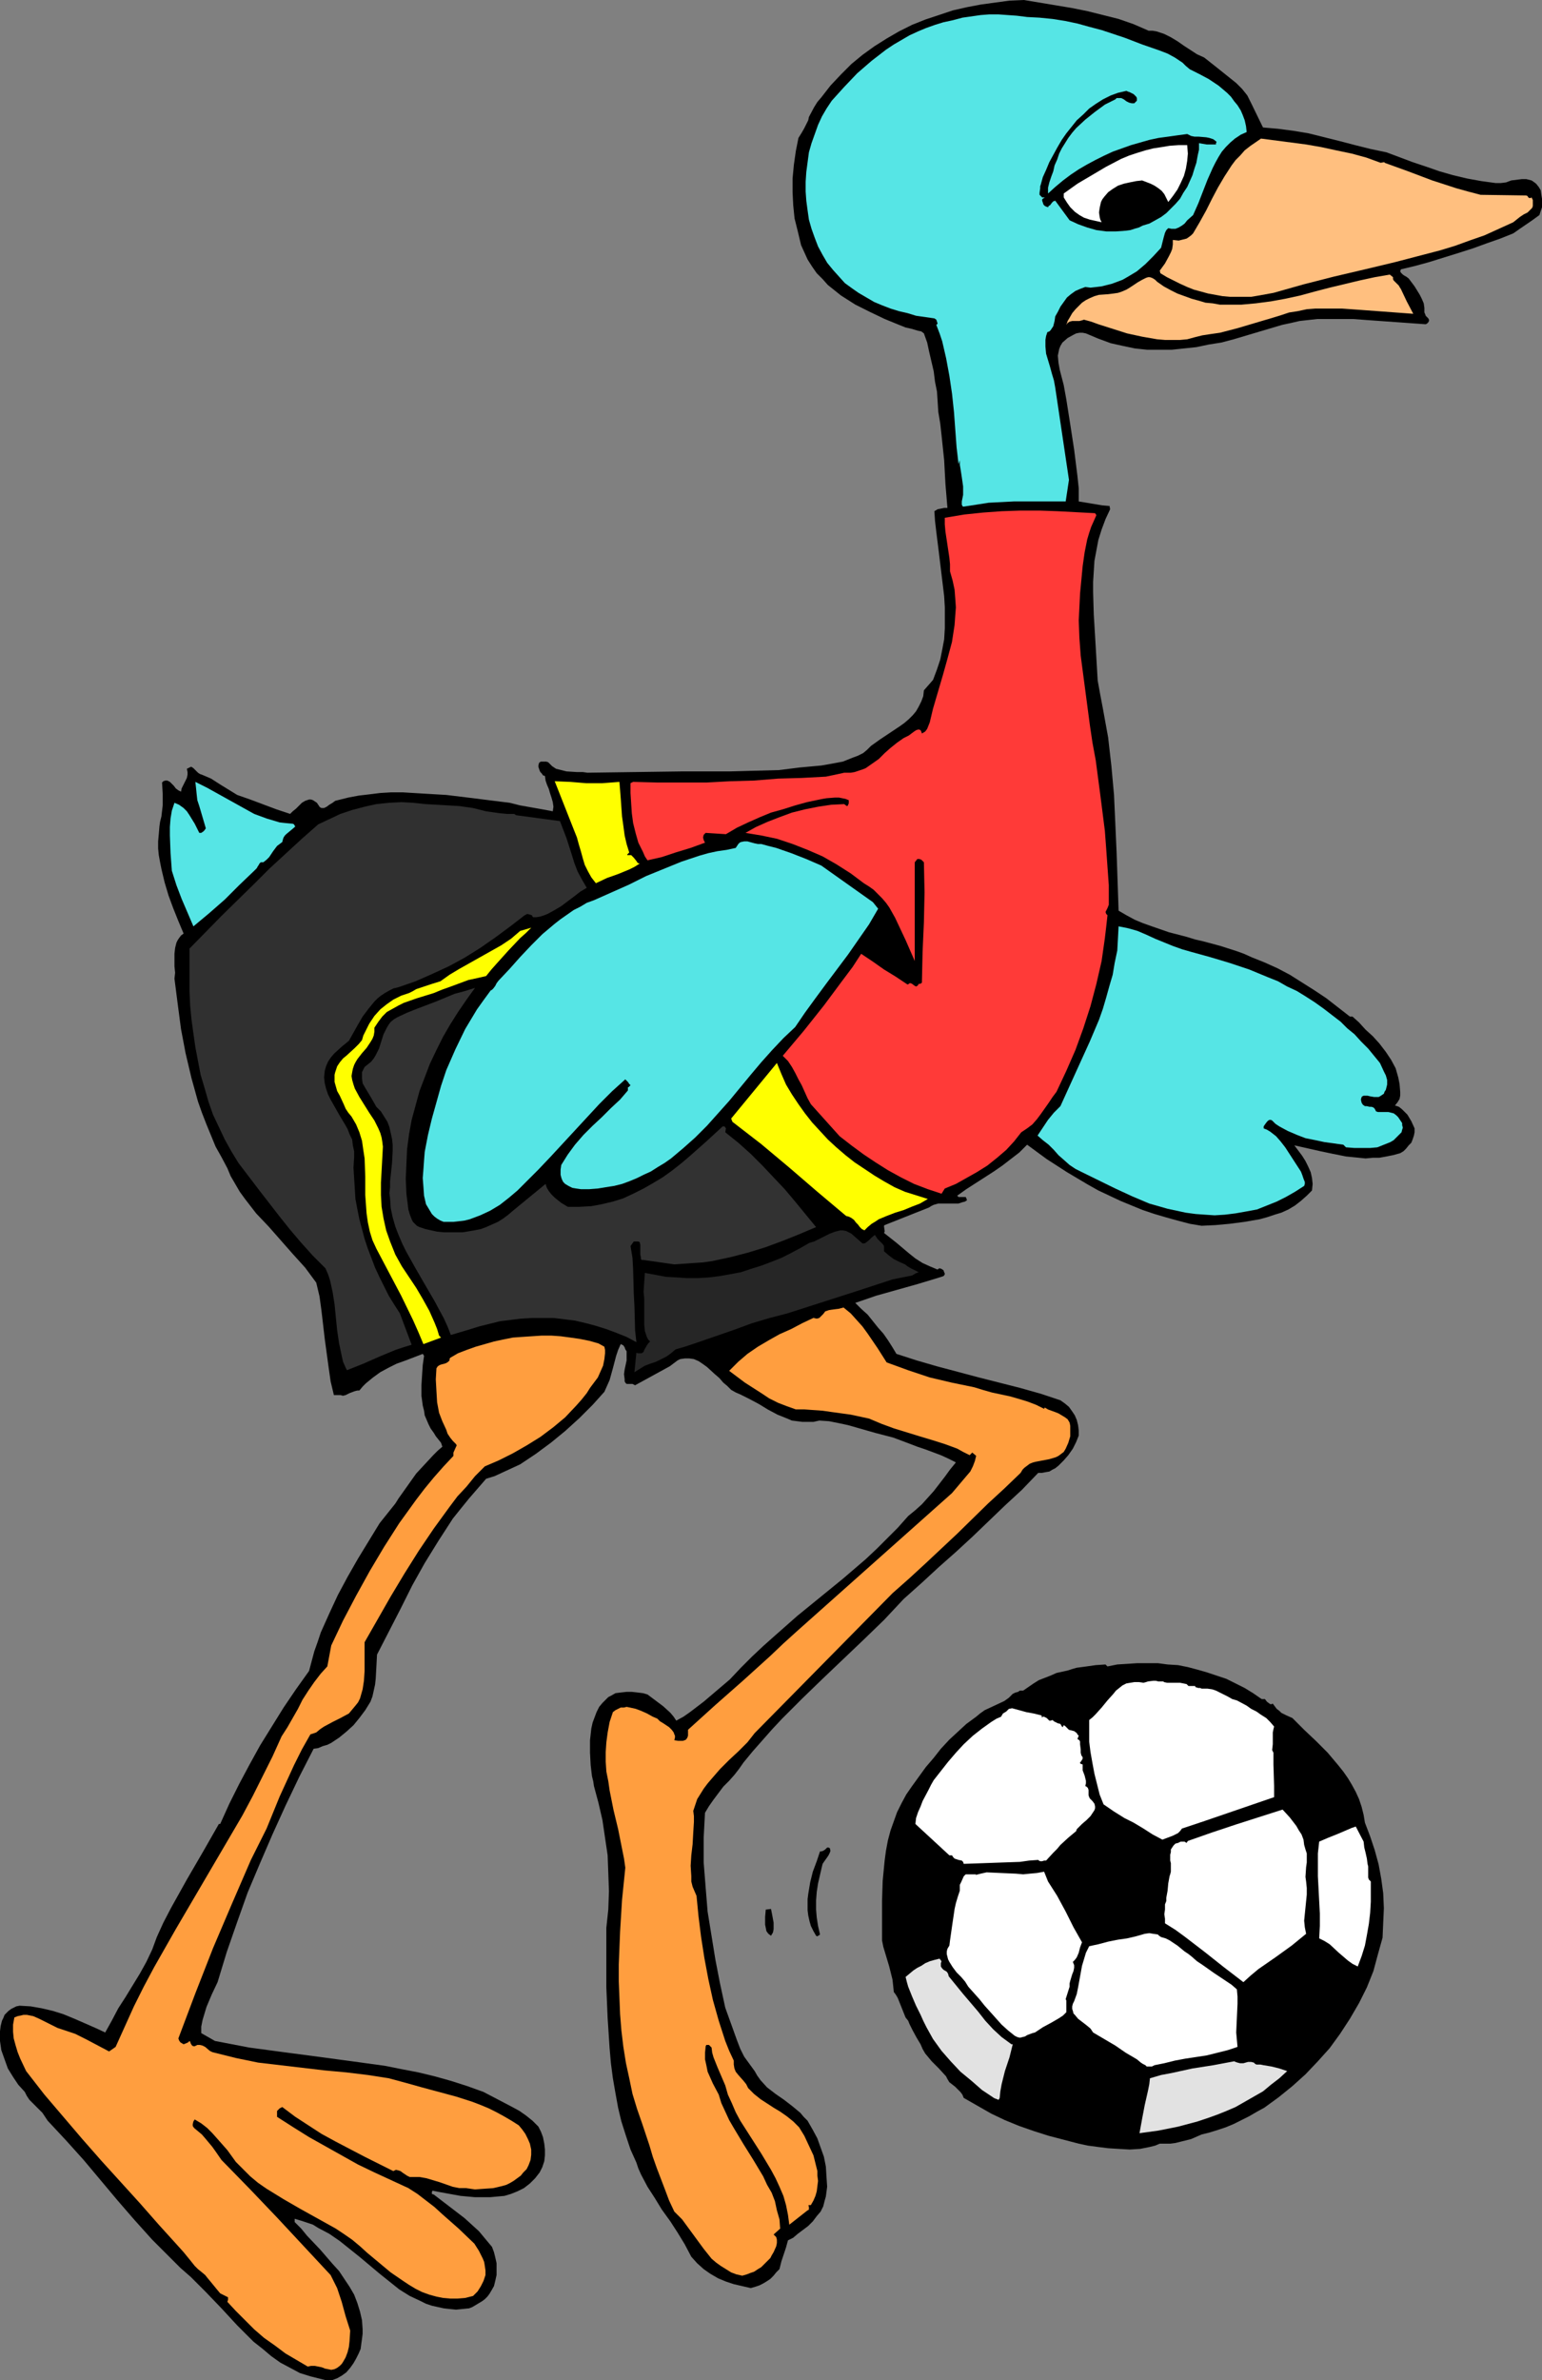 <?xml version="1.0" encoding="UTF-8" standalone="no"?>
<svg
   version="1.0"
   width="100.887mm"
   height="155.668mm"
   id="svg29"
   sodipodi:docname="Soccer - Bird.wmf"
   xmlns:inkscape="http://www.inkscape.org/namespaces/inkscape"
   xmlns:sodipodi="http://sodipodi.sourceforge.net/DTD/sodipodi-0.dtd"
   xmlns="http://www.w3.org/2000/svg"
   xmlns:svg="http://www.w3.org/2000/svg">
  <rect width="100%" height="100%" fill="#808080" stroke="none"/>
  <sodipodi:namedview
     id="namedview29"
     pagecolor="#ffffff"
     bordercolor="#000000"
     borderopacity="0.25"
     inkscape:showpageshadow="2"
     inkscape:pageopacity="0.0"
     inkscape:pagecheckerboard="0"
     inkscape:deskcolor="#d1d1d1"
     inkscape:document-units="mm" />
  <defs
     id="defs1">
    <pattern
       id="WMFhbasepattern"
       patternUnits="userSpaceOnUse"
       width="6"
       height="6"
       x="0"
       y="0" />
  </defs>
  <path
     style="fill:#000000;fill-opacity:1;fill-rule:evenodd;stroke:none"
     d="m 284.039,7.595 h 0.969 l 0.969,0.162 1.939,0.646 1.616,0.808 1.616,0.97 1.616,1.131 3.231,2.101 1.777,0.808 3.07,2.424 3.231,2.585 1.616,1.293 1.454,1.454 1.293,1.616 0.969,1.939 2.908,5.979 3.716,0.323 3.716,0.485 3.878,0.646 3.878,0.97 3.878,0.97 3.716,0.97 3.878,0.97 3.878,0.808 6.463,2.424 3.393,1.131 3.231,1.131 3.393,0.97 3.393,0.808 3.555,0.646 3.555,0.485 h 1.293 l 1.293,-0.162 1.293,-0.485 1.293,-0.162 1.293,-0.162 h 1.131 l 0.646,0.162 0.646,0.162 0.485,0.323 0.646,0.485 0.646,0.808 0.485,0.808 0.162,1.131 0.162,0.97 v 0.97 1.131 l -0.323,0.97 -0.323,0.97 -1.777,1.293 -3.07,2.101 -1.616,1.131 -3.231,1.293 -3.231,1.131 -3.555,1.293 -3.555,1.131 -7.271,2.262 -3.555,0.97 -3.393,0.808 -0.162,0.485 0.162,0.323 0.323,0.323 0.162,0.162 0.485,0.323 0.323,0.162 0.646,0.485 1.454,1.939 1.293,2.101 0.485,0.97 0.485,1.131 0.162,1.131 v 1.131 l 0.162,0.323 0.162,0.485 0.646,0.646 0.162,0.323 v 0.323 l -0.162,0.323 -0.323,0.323 -0.323,0.162 -4.524,-0.323 -9.048,-0.646 -4.362,-0.323 h -4.524 -4.362 l -4.362,0.485 -2.1,0.485 -2.262,0.485 -5.978,1.778 -5.978,1.778 -3.07,0.808 -3.07,0.485 -3.07,0.646 -3.07,0.323 -3.07,0.323 h -2.908 -3.07 l -3.07,-0.323 -3.07,-0.646 -2.908,-0.646 -3.07,-1.131 -3.07,-1.293 -0.808,-0.162 h -0.808 l -0.808,0.162 -0.646,0.323 -1.454,0.808 -1.293,1.131 -0.485,0.808 -0.323,0.808 -0.162,0.808 -0.162,0.808 0.162,1.778 0.323,1.778 0.969,3.717 0.323,1.778 0.323,1.778 0.969,6.14 0.969,6.302 0.808,6.464 0.323,3.07 v 3.232 l 1.939,0.323 1.939,0.323 1.939,0.323 1.777,0.162 v -0.162 l 0.162,0.97 -1.131,2.424 -0.969,2.585 -0.808,2.585 -0.485,2.585 -0.485,2.585 -0.162,2.585 -0.162,2.585 v 2.585 l 0.162,5.494 0.323,5.333 0.323,5.494 0.323,5.494 0.646,3.555 0.646,3.393 1.293,7.11 0.808,7.11 0.646,7.11 0.323,7.11 0.323,7.272 0.485,14.22 1.939,1.131 2.1,1.131 1.939,0.808 2.262,0.808 4.201,1.454 4.362,1.131 2.1,0.646 2.1,0.485 4.201,1.131 4.039,1.293 1.777,0.646 1.777,0.808 3.231,1.293 3.231,1.454 3.07,1.616 3.07,1.939 3.07,1.939 2.908,1.939 2.908,2.262 2.908,2.262 h 0.646 l 1.616,1.454 1.616,1.778 1.777,1.616 1.616,1.778 1.616,2.101 1.293,1.939 1.131,2.101 0.323,1.131 0.323,1.131 0.162,0.808 0.162,0.808 0.162,1.939 v 0.97 l -0.162,0.808 -0.485,0.808 -0.646,0.808 0.969,0.323 0.808,0.646 0.646,0.646 0.646,0.646 0.485,0.808 0.485,0.808 0.808,1.778 v 0.97 l -0.162,0.808 -0.323,0.97 -0.323,0.808 -0.646,0.646 -0.646,0.808 -0.646,0.646 -0.808,0.485 -1.777,0.485 -1.616,0.323 -1.777,0.323 h -1.616 l -1.777,0.162 -1.616,-0.162 -3.231,-0.323 -3.231,-0.646 -3.07,-0.646 -6.463,-1.454 1.939,2.585 0.808,1.293 0.646,1.293 0.646,1.454 0.323,1.454 0.162,1.454 -0.162,1.616 -1.293,1.293 -1.454,1.293 -1.454,1.131 -1.616,0.97 -1.777,0.808 -1.616,0.485 -1.939,0.646 -1.777,0.485 -3.716,0.646 -3.716,0.485 -3.555,0.323 -3.393,0.162 -2.908,-0.485 -3.07,-0.808 -2.908,-0.808 -2.747,-0.808 -2.908,-0.97 -2.747,-1.131 -2.747,-1.131 -2.747,-1.293 -2.747,-1.293 -2.585,-1.454 -5.17,-3.07 -5.009,-3.232 -4.847,-3.555 -1.939,1.939 -2.1,1.616 -2.1,1.616 -2.1,1.454 -4.524,2.909 -2.262,1.454 -2.262,1.616 0.323,0.323 h 0.323 0.485 0.323 0.323 0.323 l 0.162,0.323 0.162,0.485 -0.485,0.323 -0.646,0.162 -0.969,0.323 h -1.293 -2.424 -1.293 l -1.131,0.323 -0.646,0.323 -0.485,0.323 -10.987,4.363 -0.162,0.162 v 0.162 l 0.162,1.131 v 0.162 l -0.162,0.323 3.07,2.424 3.07,2.585 1.616,1.293 1.777,1.131 1.777,0.808 1.939,0.808 0.162,-0.162 0.323,-0.162 0.485,0.162 0.485,0.323 0.162,0.485 0.162,0.323 v 0.162 l -0.162,0.323 -0.162,0.162 -0.485,0.162 -0.485,0.162 -5.332,1.616 -5.17,1.454 -5.17,1.454 -5.17,1.778 1.454,1.454 1.616,1.454 1.293,1.616 1.293,1.616 1.293,1.454 1.131,1.616 1.131,1.778 0.969,1.616 5.009,1.616 5.009,1.454 10.34,2.747 10.179,2.585 5.17,1.454 4.847,1.616 1.131,0.808 0.969,0.808 0.808,1.131 0.646,0.97 0.485,1.131 0.323,1.293 0.162,1.293 v 1.293 l -0.646,1.616 -0.808,1.616 -1.131,1.616 -1.131,1.293 -1.293,1.293 -0.808,0.646 -0.646,0.323 -0.808,0.485 -0.969,0.162 -0.808,0.162 h -0.969 l -4.039,4.201 -4.201,3.878 -8.078,7.756 -4.039,3.717 -4.201,3.717 -4.201,3.878 -4.524,4.04 -4.847,5.171 -5.009,4.848 -10.179,9.695 -5.009,4.848 -5.009,5.009 -2.424,2.585 -2.424,2.747 -2.424,2.747 -2.262,2.747 -1.131,1.616 -1.131,1.454 -1.293,1.454 -1.454,1.454 -2.424,3.232 -1.131,1.616 -0.969,1.616 -0.162,3.07 -0.162,3.07 v 6.14 l 0.485,6.14 0.485,5.979 0.969,5.979 0.969,5.979 1.131,5.817 1.293,5.979 2.908,8.08 0.808,2.101 0.969,1.939 1.293,1.778 1.293,1.778 0.646,1.131 0.808,1.131 1.616,1.778 2.1,1.616 2.1,1.454 2.1,1.616 1.939,1.616 0.808,0.97 0.969,0.97 0.646,1.131 0.646,1.131 1.131,2.101 0.808,2.262 0.808,2.262 0.485,2.424 0.162,2.585 0.162,2.424 -0.323,2.424 -0.323,1.131 -0.323,1.293 -0.646,1.293 -0.969,1.131 -0.969,1.293 -1.131,1.131 -1.293,0.97 -1.293,0.97 -1.131,0.97 -1.293,0.646 -0.485,1.778 -1.131,3.393 -0.485,1.939 -0.808,0.808 -0.646,0.808 -0.808,0.808 -0.969,0.646 -0.808,0.485 -0.969,0.485 -0.969,0.323 -1.131,0.323 -2.1,-0.485 -2.1,-0.485 -1.939,-0.646 -1.939,-0.808 -1.939,-1.131 -1.616,-1.131 -1.616,-1.454 -1.454,-1.616 -1.616,-3.07 -1.777,-2.909 -1.777,-2.747 -2.1,-2.909 -1.777,-2.909 -1.777,-2.747 -1.616,-3.07 -0.646,-1.454 -0.485,-1.454 -1.454,-3.232 -1.131,-3.393 -1.131,-3.555 -0.808,-3.393 -0.646,-3.555 -0.646,-3.717 -0.485,-3.717 -0.323,-3.717 -0.485,-7.433 -0.323,-7.595 v -7.433 -7.272 l 0.485,-4.525 0.162,-4.525 -0.162,-4.525 -0.162,-4.363 -0.646,-4.363 -0.646,-4.363 -0.969,-4.201 -1.131,-4.201 -0.162,-1.131 -0.323,-1.293 -0.323,-2.747 -0.162,-3.07 v -3.07 l 0.162,-1.454 0.162,-1.454 0.323,-1.454 0.485,-1.293 0.485,-1.293 0.646,-1.293 0.808,-0.97 0.969,-0.97 0.485,-0.485 0.646,-0.323 1.131,-0.646 1.293,-0.162 1.454,-0.162 h 1.293 l 1.454,0.162 1.293,0.162 1.131,0.323 3.878,2.909 1.777,1.616 0.808,0.97 0.646,0.97 1.777,-0.97 1.616,-1.131 3.393,-2.585 6.463,-5.494 2.747,-2.909 2.747,-2.747 2.747,-2.585 2.908,-2.585 5.493,-4.848 11.31,-9.211 5.655,-4.848 2.747,-2.585 2.585,-2.585 2.585,-2.585 2.585,-2.909 1.777,-1.454 1.616,-1.454 1.454,-1.616 1.454,-1.616 2.747,-3.555 1.293,-1.778 1.454,-1.778 -1.939,-0.97 -1.777,-0.808 -3.878,-1.454 -1.939,-0.646 -2.1,-0.808 -3.878,-1.454 -4.362,-1.131 -4.524,-1.293 -2.262,-0.646 -2.262,-0.485 -2.424,-0.485 -2.424,-0.162 -1.454,0.323 h -1.454 -1.293 l -1.293,-0.162 -1.293,-0.162 -1.131,-0.485 -2.424,-0.97 -2.424,-1.293 -2.1,-1.293 -2.424,-1.293 -2.262,-1.131 -1.131,-0.485 -1.131,-0.646 -0.969,-0.97 -0.969,-0.808 -0.969,-1.131 -1.131,-0.97 -1.939,-1.778 -1.131,-0.808 -0.969,-0.646 -1.131,-0.485 -1.131,-0.162 h -1.131 l -1.131,0.162 -0.646,0.323 -0.646,0.485 -0.646,0.485 -0.646,0.485 -8.563,4.686 -0.323,-0.162 -0.323,-0.162 h -0.969 -0.485 l -0.323,-0.323 -0.162,-0.323 v -0.485 l -0.162,-1.293 0.162,-1.131 0.485,-2.262 v -1.131 -1.131 l -0.323,-0.485 -0.162,-0.485 -0.323,-0.485 -0.646,-0.323 -0.646,1.454 -0.485,1.454 -0.808,3.07 -0.808,2.909 -0.646,1.454 -0.646,1.454 -2.908,3.232 -3.231,3.232 -3.555,3.232 -3.555,2.909 -3.716,2.747 -1.939,1.293 -1.939,1.293 -2.1,0.97 -2.1,0.97 -2.1,0.97 -2.1,0.646 -2.1,2.424 -2.1,2.424 -2.1,2.585 -1.939,2.424 -1.777,2.747 -1.777,2.747 -3.393,5.494 -3.07,5.494 -2.908,5.817 -2.908,5.656 -2.908,5.656 -0.162,3.07 -0.162,2.909 -0.162,1.454 -0.323,1.454 -0.323,1.454 -0.485,1.293 -1.293,2.101 -1.454,1.939 -1.454,1.778 -1.777,1.616 -1.777,1.454 -1.939,1.293 -0.969,0.485 -1.131,0.323 -1.131,0.485 -1.131,0.162 -3.555,6.948 -3.393,7.11 -3.231,7.11 -3.07,7.11 -3.07,7.272 -2.585,7.272 -2.585,7.433 -2.262,7.433 -1.454,3.07 -1.293,3.07 -0.485,1.616 -0.485,1.616 -0.323,1.616 v 1.616 l 3.393,1.939 4.201,0.808 4.201,0.808 8.402,1.131 8.563,1.131 8.402,1.131 8.24,1.131 4.039,0.808 4.201,0.808 4.039,0.97 4.039,1.131 4.039,1.293 4.039,1.454 7.109,3.717 1.777,0.97 1.616,1.131 1.616,1.293 1.454,1.454 0.646,1.293 0.485,1.293 0.323,1.616 0.162,1.454 v 1.454 l -0.162,1.454 -0.485,1.454 -0.646,1.293 -1.131,1.454 -1.293,1.293 -1.454,1.131 -1.616,0.808 -1.616,0.646 -1.616,0.485 -1.777,0.162 -1.777,0.162 h -1.777 -1.939 l -3.555,-0.323 -3.555,-0.646 -1.777,-0.323 -1.616,-0.323 -0.162,0.323 v 0.323 0.162 l 0.485,0.162 7.594,5.817 1.777,1.616 1.777,1.616 1.616,1.939 1.616,1.939 0.485,1.293 0.323,1.293 0.323,1.454 v 1.454 1.454 l -0.323,1.454 -0.323,1.293 -0.646,1.131 -0.485,0.808 -0.485,0.646 -0.646,0.646 -0.646,0.485 -1.616,0.97 -0.808,0.485 -0.808,0.323 -1.616,0.162 -1.616,0.162 -1.616,-0.162 -1.454,-0.162 -1.454,-0.323 -1.454,-0.323 -1.454,-0.485 -1.293,-0.646 -2.747,-1.293 -2.585,-1.616 -2.424,-1.939 -2.424,-1.939 -5.009,-4.201 -2.424,-1.939 -2.424,-1.939 -2.585,-1.778 -2.747,-1.454 -1.293,-0.808 -1.454,-0.485 -1.454,-0.485 -1.616,-0.485 v 0.808 l 1.616,1.616 1.454,1.778 3.231,3.393 3.07,3.555 1.616,1.778 1.293,1.939 1.293,1.939 1.131,1.939 0.808,2.101 0.646,2.101 0.485,2.101 0.162,2.262 v 1.131 l -0.162,1.293 -0.162,1.131 -0.162,1.293 -0.485,1.131 -0.646,1.293 -0.646,1.131 -0.808,1.131 -0.969,1.131 -1.131,0.808 -1.131,0.646 -1.293,0.485 h -1.454 l -1.293,-0.323 -2.585,-0.646 -2.585,-0.808 -2.424,-1.293 -2.424,-1.293 -2.262,-1.616 -2.1,-1.778 -2.262,-1.778 -2.1,-2.101 -1.939,-1.939 -3.878,-4.201 -3.878,-4.04 -1.939,-1.939 -1.777,-1.778 -2.585,-2.262 -2.262,-2.262 -4.686,-4.686 -4.362,-4.848 -4.201,-4.848 -4.201,-5.009 -4.201,-5.009 -4.362,-4.848 -4.524,-4.848 -0.646,-0.97 -0.646,-0.97 -1.616,-1.616 -1.616,-1.616 -0.646,-0.97 -0.485,-0.97 -1.616,-1.778 -1.293,-1.939 L 1.939,511.274 1.131,509.012 0.323,506.75 0,504.487 v -2.424 l 0.162,-1.293 0.323,-1.293 0.323,-0.646 0.323,-0.808 0.485,-0.485 0.485,-0.485 0.646,-0.485 0.646,-0.323 0.646,-0.323 0.808,-0.162 2.747,0.162 2.747,0.485 2.747,0.646 2.585,0.808 2.747,1.131 2.585,1.131 2.585,1.131 2.424,1.131 1.616,-2.909 1.616,-3.07 1.777,-2.747 1.777,-2.909 1.777,-2.909 1.616,-2.909 1.454,-3.07 1.131,-3.07 1.616,-3.555 1.939,-3.717 3.878,-6.948 4.039,-6.948 3.878,-6.787 h 0.323 l 2.262,-5.009 2.424,-4.848 2.585,-4.848 2.585,-4.686 2.908,-4.686 2.908,-4.686 3.07,-4.525 3.231,-4.525 0.646,-2.424 0.646,-2.424 0.808,-2.262 0.808,-2.424 2.1,-4.686 2.1,-4.525 2.424,-4.525 2.585,-4.525 5.332,-8.726 1.939,-2.424 1.939,-2.424 0.808,-1.293 0.808,-1.131 3.555,-5.009 2.1,-2.262 2.1,-2.262 1.131,-1.131 1.131,-0.97 -0.162,-0.485 -0.162,-0.485 -0.646,-0.808 -0.646,-0.808 -0.485,-0.808 -0.808,-1.131 -0.485,-0.97 -0.485,-1.131 -0.485,-1.131 -0.162,-1.131 -0.323,-1.293 -0.323,-2.424 v -2.585 l 0.162,-2.585 0.162,-2.424 0.323,-2.262 -0.323,-0.485 -4.201,1.616 -2.262,0.808 -1.939,0.97 -2.1,1.131 -1.777,1.293 -1.777,1.454 -0.808,0.808 -0.808,0.97 H 88.378 l -0.646,0.162 -1.293,0.485 -0.969,0.485 -0.646,0.162 -0.646,-0.162 h -1.616 l -0.808,-3.393 -0.485,-3.393 -0.969,-7.11 -0.808,-6.948 -0.485,-3.555 -0.808,-3.393 -2.747,-3.717 -3.07,-3.393 -5.978,-6.787 -3.07,-3.232 -2.747,-3.555 -1.293,-1.778 -1.131,-1.939 -1.131,-1.939 -0.808,-1.939 -1.454,-2.747 -1.454,-2.585 -1.131,-2.747 -1.131,-2.747 -1.131,-2.909 -0.969,-2.747 -0.808,-2.909 -0.808,-2.909 -1.454,-6.14 -1.131,-5.979 -0.808,-6.14 -0.808,-6.302 0.162,-1.454 -0.162,-1.616 v -3.07 l 0.162,-1.454 0.323,-1.293 0.323,-0.646 0.323,-0.485 0.485,-0.646 0.646,-0.485 -1.293,-3.07 -1.293,-3.232 -1.131,-3.07 -0.969,-3.232 -0.808,-3.393 -0.323,-1.616 -0.323,-1.778 -0.162,-1.616 v -1.778 l 0.162,-1.778 0.162,-1.939 0.162,-1.131 0.323,-1.293 0.323,-2.747 v -2.909 l -0.162,-2.747 0.323,-0.323 0.485,-0.162 h 0.162 0.323 l 0.646,0.323 0.485,0.485 0.485,0.485 0.485,0.646 0.646,0.485 0.646,0.323 0.162,-0.808 0.323,-0.646 0.646,-1.293 0.323,-0.646 0.162,-0.808 v -0.646 l -0.162,-0.808 0.323,-0.162 0.646,-0.323 h 0.162 l 0.485,0.323 0.323,0.323 0.485,0.485 0.323,0.323 0.485,0.323 0.485,0.162 1.131,0.485 1.131,0.485 2.262,1.454 2.1,1.293 2.1,1.293 3.231,1.131 6.463,2.424 3.393,1.131 0.646,-0.646 0.808,-0.646 1.454,-1.454 0.808,-0.485 0.485,-0.162 0.485,-0.162 h 0.485 l 0.485,0.162 0.485,0.323 0.485,0.323 0.323,0.485 0.323,0.485 0.162,0.162 0.323,0.162 h 0.323 0.323 l 0.646,-0.323 0.646,-0.485 0.808,-0.485 0.646,-0.485 0.646,-0.162 2.585,-0.646 2.585,-0.485 2.747,-0.323 2.585,-0.323 2.747,-0.162 h 2.747 l 5.332,0.323 5.493,0.323 5.332,0.646 5.17,0.646 5.17,0.646 2.585,0.646 2.747,0.485 2.747,0.485 2.585,0.485 0.162,-1.131 -0.162,-1.131 -0.323,-1.131 -0.323,-0.97 -0.323,-1.131 -0.485,-1.131 -0.323,-0.97 -0.162,-1.131 -0.485,-0.162 -0.323,-0.485 -0.323,-0.323 -0.162,-0.323 -0.162,-0.485 -0.162,-0.485 v -0.323 l 0.162,-0.646 0.162,-0.162 0.323,-0.162 h 0.646 0.646 l 0.485,0.162 0.485,0.485 0.485,0.485 0.485,0.323 0.485,0.323 1.293,0.323 1.293,0.323 2.585,0.162 h 1.454 l 1.131,0.162 11.633,-0.162 11.795,-0.162 h 11.795 l 5.978,-0.162 6.14,-0.162 2.585,-0.323 2.585,-0.323 5.332,-0.485 2.747,-0.485 2.585,-0.485 2.424,-0.97 1.293,-0.485 1.293,-0.646 0.969,-0.808 0.969,-0.97 2.262,-1.616 2.424,-1.616 2.424,-1.616 1.131,-0.808 1.131,-0.97 0.969,-0.97 0.808,-0.97 0.646,-1.131 0.646,-1.293 0.485,-1.293 0.162,-1.454 2.262,-2.585 0.969,-2.585 0.808,-2.424 0.485,-2.424 0.485,-2.585 0.162,-2.747 v -2.585 -2.585 l -0.162,-2.747 -0.646,-5.333 -0.646,-5.332 -0.646,-5.171 -0.323,-2.747 -0.162,-2.424 0.808,-0.485 0.808,-0.162 0.808,-0.162 h 0.808 l -0.485,-5.817 -0.162,-2.909 -0.162,-3.07 -0.646,-6.14 -0.323,-2.909 -0.485,-2.909 -0.162,-2.585 -0.162,-2.424 -0.485,-2.424 -0.323,-2.585 -1.131,-4.848 -0.485,-2.262 -0.808,-2.262 -0.646,-0.485 -0.808,-0.162 -1.616,-0.485 -1.454,-0.323 -1.616,-0.646 -3.555,-1.454 -3.716,-1.778 -3.555,-1.778 -1.777,-1.131 -1.777,-1.131 -1.616,-1.293 -1.616,-1.293 -1.293,-1.454 -1.454,-1.454 -1.131,-1.616 -1.131,-1.778 -0.808,-1.778 -0.808,-1.778 -0.808,-3.393 -0.808,-3.232 -0.323,-3.232 -0.162,-3.232 v -3.393 l 0.323,-3.393 0.485,-3.393 0.646,-3.232 0.808,-1.293 0.646,-1.131 0.646,-1.293 0.323,-0.646 0.162,-0.808 1.293,-2.424 0.808,-1.293 0.969,-1.131 2.262,-2.909 2.585,-2.747 2.585,-2.585 2.747,-2.262 2.908,-2.101 3.07,-1.939 3.07,-1.778 3.231,-1.616 3.231,-1.293 3.393,-1.131 3.393,-1.131 3.555,-0.808 3.393,-0.646 3.555,-0.485 3.555,-0.485 L 253.179,0 l 3.878,0.646 3.878,0.646 3.878,0.646 4.039,0.808 3.878,0.97 3.878,0.97 3.716,1.293 z"
     id="path1" />
  <path
     style="fill:#56e5e5;fill-opacity:1;fill-rule:evenodd;stroke:none"
     d="m 278.223,9.372 2.1,0.808 2.1,0.808 4.201,1.454 2.1,0.808 1.777,0.97 1.939,1.293 0.808,0.808 0.969,0.808 2.262,1.131 2.424,1.293 2.424,1.616 2.1,1.778 0.969,0.97 0.808,1.131 0.808,0.97 0.808,1.293 0.485,1.131 0.485,1.293 0.323,1.454 0.162,1.454 -1.454,0.646 -1.454,0.97 -1.131,0.97 -1.131,1.131 -0.969,1.131 -0.808,1.293 -0.808,1.454 -0.646,1.293 -1.293,2.909 -1.131,2.909 -1.131,2.909 -1.293,2.909 -1.454,1.293 -0.646,0.808 -0.646,0.485 -0.808,0.485 -0.808,0.323 h -0.969 l -0.808,-0.162 -0.485,0.485 -0.323,0.646 -0.323,1.131 -0.162,0.646 -0.162,0.646 -0.323,1.293 -1.939,2.101 -1.939,1.939 -2.1,1.778 -2.424,1.454 -1.131,0.646 -1.293,0.485 -1.293,0.485 -1.293,0.323 -1.293,0.323 -1.293,0.162 -1.454,0.162 -1.293,-0.162 -1.293,0.485 -1.131,0.485 -1.131,0.808 -0.969,0.808 -0.808,1.131 -0.808,1.131 -0.646,1.293 -0.646,1.131 -0.162,1.131 -0.323,1.293 -0.323,0.485 -0.323,0.485 -0.323,0.323 -0.485,0.162 -0.323,0.97 -0.162,0.97 v 0.808 0.808 l 0.162,1.778 0.485,1.616 0.485,1.616 0.485,1.778 0.485,1.616 0.323,1.778 3.393,22.784 -0.808,5.333 h -3.231 -9.533 l -3.07,0.162 -3.231,0.162 -3.07,0.485 -3.231,0.485 -0.162,-0.162 -0.162,-0.323 v -0.808 l 0.162,-0.808 0.162,-0.808 v -0.97 -1.131 l -0.323,-2.262 -0.323,-2.101 -0.162,-0.97 v -1.131 l -0.323,0.97 -0.485,-4.201 -0.323,-4.363 -0.323,-4.363 -0.485,-4.525 -0.646,-4.363 -0.808,-4.363 -0.485,-2.101 -0.485,-2.101 -0.646,-1.939 -0.808,-2.101 0.323,-0.323 -0.162,-0.485 -0.162,-0.485 -0.485,-0.323 -4.524,-0.646 -2.1,-0.646 -2.1,-0.485 -2.1,-0.646 -2.1,-0.808 -1.939,-0.808 -1.939,-1.131 -1.939,-1.131 -1.616,-1.131 -1.777,-1.293 -1.454,-1.616 -1.454,-1.616 -1.454,-1.778 -1.131,-1.939 -1.131,-2.101 -0.808,-2.101 -0.808,-2.262 -0.646,-2.262 -0.323,-2.262 -0.323,-2.424 -0.162,-2.262 v -2.424 l 0.162,-2.424 0.323,-2.424 0.323,-2.424 0.646,-2.262 0.808,-2.262 0.808,-2.262 0.969,-2.101 1.131,-1.939 1.293,-1.939 3.07,-3.393 3.231,-3.393 3.555,-3.07 3.555,-2.747 1.939,-1.293 1.939,-1.131 1.939,-1.131 2.1,-0.97 1.939,-0.808 2.262,-0.808 2.1,-0.646 2.262,-0.485 2.424,-0.646 2.262,-0.323 2.262,-0.323 2.1,-0.162 h 2.262 l 2.262,0.162 2.262,0.162 2.585,0.323 3.07,0.162 3.231,0.323 3.07,0.485 3.07,0.646 2.908,0.808 3.07,0.808 z"
     id="path2" />
  <path
     style="fill:#000000;fill-opacity:1;fill-rule:evenodd;stroke:none"
     d="m 281.131,24.885 -0.323,0.323 -0.323,0.323 h -0.323 -0.323 l -0.646,-0.162 -0.646,-0.323 -0.646,-0.485 -0.646,-0.323 h -0.646 -0.485 l -0.323,0.323 -2.585,1.293 -2.424,1.778 -2.424,1.939 -2.262,2.101 -0.969,1.131 -0.969,1.293 -0.808,1.293 -0.808,1.293 -0.646,1.293 -0.485,1.454 -0.646,1.454 -0.323,1.454 -0.485,1.293 -0.485,1.454 -0.323,1.293 v 0.646 0.808 l 1.777,-1.616 1.939,-1.616 1.939,-1.454 1.939,-1.293 1.939,-1.131 2.1,-1.131 2.262,-1.131 2.1,-0.97 2.262,-0.808 2.262,-0.808 2.262,-0.646 2.262,-0.646 2.262,-0.485 2.424,-0.323 2.262,-0.323 2.424,-0.323 0.969,0.485 0.808,0.162 h 0.969 l 1.939,0.162 0.808,0.162 0.969,0.323 0.808,0.646 -0.162,0.323 v 0.323 h -1.131 -1.131 l -1.939,-0.323 v 1.616 l -0.323,1.454 -0.323,1.778 -0.485,1.454 -0.485,1.616 -0.646,1.454 -0.646,1.454 -0.969,1.454 -0.808,1.454 -1.131,1.293 -1.131,1.131 -1.131,1.131 -1.293,0.97 -1.454,0.808 -1.454,0.808 -1.616,0.485 -0.969,0.485 -1.131,0.323 -0.969,0.323 -1.293,0.162 -2.262,0.162 h -2.424 l -2.424,-0.323 -2.262,-0.646 -2.262,-0.808 -2.1,-0.97 -3.555,-4.848 -0.485,0.162 -0.323,0.323 -0.485,0.646 -0.323,0.162 -0.162,0.323 -0.485,-0.162 -0.323,-0.162 -0.323,-0.323 -0.162,-0.485 -0.162,-0.485 v -0.323 l 0.162,-0.162 0.485,-0.323 h -0.646 l -0.323,-0.323 -0.323,-0.323 V 47.669 l 0.162,-1.131 v -0.485 l 0.162,-0.485 0.485,-1.778 0.808,-1.778 0.808,-1.939 0.969,-1.778 0.969,-1.778 1.131,-1.939 1.131,-1.616 2.585,-3.232 1.616,-1.454 1.454,-1.454 1.616,-1.131 1.777,-1.131 1.939,-0.97 1.777,-0.646 2.1,-0.485 0.323,0.162 0.485,0.162 0.969,0.485 0.323,0.323 0.323,0.323 0.162,0.323 z"
     id="path3" />
  <path
     style="fill:#ffbf7f;fill-opacity:1;fill-rule:evenodd;stroke:none"
     d="m 341.396,40.236 0.969,-0.162 v 0.162 l 5.816,2.101 5.978,2.262 5.978,1.939 2.908,0.808 3.07,0.808 11.31,0.162 0.323,0.162 0.162,0.323 0.323,0.162 h 0.162 l 0.323,-0.162 0.323,0.646 v 0.485 0.646 0.323 l -0.162,0.485 -0.323,0.323 -0.808,0.808 -0.969,0.485 -0.969,0.646 -0.808,0.646 -0.808,0.646 -3.555,1.616 -3.555,1.616 -3.716,1.293 -3.555,1.293 -3.716,1.131 -3.716,0.97 -7.432,1.939 -7.432,1.778 -7.594,1.778 -7.594,1.939 -7.432,2.101 -1.777,0.323 -1.777,0.323 -1.939,0.323 h -1.777 -1.777 -1.777 l -1.777,-0.162 -1.777,-0.323 -1.777,-0.323 -1.777,-0.485 -1.777,-0.485 -1.616,-0.646 -1.777,-0.808 -1.616,-0.808 -1.616,-0.808 -1.616,-0.97 -0.162,-0.646 1.293,-1.778 0.969,-1.778 0.485,-0.97 0.323,-0.808 0.162,-1.131 V 59.304 l 1.454,0.162 0.646,-0.162 0.646,-0.162 0.646,-0.162 0.485,-0.323 0.646,-0.485 0.485,-0.485 1.616,-2.747 1.616,-2.909 1.454,-2.909 1.454,-2.747 1.616,-2.747 1.777,-2.747 0.969,-1.293 1.131,-1.131 1.131,-1.293 1.454,-1.131 2.585,-1.778 7.432,0.97 3.716,0.485 3.716,0.646 3.716,0.808 3.878,0.808 3.555,0.97 z"
     id="path4" />
  <path
     style="fill:#ffffff;fill-opacity:1;fill-rule:evenodd;stroke:none"
     d="m 293.572,35.873 0.162,2.101 -0.162,1.778 -0.323,1.939 -0.485,1.778 -0.808,1.778 -0.808,1.616 -1.131,1.616 -1.131,1.454 -0.485,-0.97 -0.485,-0.97 -0.646,-0.808 -0.808,-0.646 -0.969,-0.646 -0.969,-0.485 -2.1,-0.808 -1.454,0.162 -1.616,0.323 -1.454,0.323 -1.454,0.485 -1.293,0.808 -1.131,0.808 -0.969,1.131 -0.485,0.646 -0.323,0.646 -0.323,1.454 -0.162,1.131 0.162,1.131 0.162,0.646 0.323,0.646 -1.454,-0.323 -1.454,-0.323 -1.454,-0.485 -1.131,-0.646 -1.131,-0.808 -1.131,-1.131 -0.808,-1.131 -0.808,-1.293 v -0.97 l 3.393,-2.424 3.555,-2.101 3.555,-2.101 3.716,-1.939 1.939,-0.808 1.939,-0.646 2.1,-0.646 1.939,-0.485 2.1,-0.323 1.939,-0.323 2.262,-0.162 z"
     id="path5" />
  <path
     style="fill:#ffbf7f;fill-opacity:1;fill-rule:evenodd;stroke:none"
     d="m 344.466,68.515 v 0.485 l 0.162,0.323 0.646,0.646 0.646,0.646 0.162,0.323 0.323,0.485 1.454,3.07 1.616,3.07 -4.362,-0.323 -4.362,-0.323 -4.362,-0.323 -4.524,-0.323 h -4.524 -2.1 l -2.1,0.162 -2.262,0.485 -2.1,0.323 -1.939,0.646 -2.1,0.646 -4.362,1.293 -4.362,1.293 -4.362,1.131 -2.262,0.323 -2.1,0.323 -1.939,0.485 -1.777,0.485 -1.777,0.162 h -1.939 -1.777 l -1.939,-0.162 -3.716,-0.646 -3.716,-0.808 -3.555,-1.131 -3.555,-1.131 -1.777,-0.646 -1.777,-0.485 -0.485,0.162 -0.646,0.162 h -1.293 -0.485 l -0.646,0.162 -0.485,0.323 -0.323,0.485 0.323,-0.97 0.485,-0.808 0.646,-1.131 0.808,-0.97 0.808,-0.808 0.808,-0.808 0.969,-0.646 0.969,-0.485 1.131,-0.485 1.131,-0.323 2.262,-0.162 1.293,-0.162 1.131,-0.162 0.969,-0.323 1.131,-0.485 0.808,-0.485 0.969,-0.646 0.969,-0.646 1.131,-0.646 0.969,-0.485 0.485,-0.162 h 0.485 l 0.485,0.162 0.323,0.162 0.485,0.323 0.485,0.485 1.616,1.131 1.777,0.97 1.616,0.808 1.777,0.646 1.777,0.646 1.777,0.485 1.616,0.485 1.777,0.162 1.777,0.323 h 1.777 3.555 l 3.555,-0.323 3.716,-0.485 3.555,-0.646 3.716,-0.808 3.555,-0.97 3.716,-0.97 7.432,-1.778 3.716,-0.808 3.716,-0.646 z"
     id="path6" />
  <path
     style="fill:#ff3a38;fill-opacity:1;fill-rule:evenodd;stroke:none"
     d="m 271.113,127.334 -0.646,1.454 -0.646,1.454 -0.485,1.454 -0.485,1.616 -0.646,3.232 -0.485,3.393 -0.323,3.393 -0.323,3.393 -0.323,6.625 0.162,4.363 0.323,4.363 1.131,8.564 1.131,8.564 0.646,4.363 0.808,4.363 1.131,8.564 1.131,8.888 0.323,4.363 0.323,4.525 0.323,4.525 v 4.525 0.323 l -0.323,0.808 -0.323,0.646 -0.162,0.323 0.162,0.485 0.323,0.323 -0.323,2.909 -0.323,2.747 -0.808,5.656 -1.293,5.656 -1.454,5.494 -1.777,5.494 -1.939,5.333 -2.262,5.171 -2.424,5.171 -0.969,1.293 -0.969,1.454 -1.939,2.747 -0.969,1.293 -1.131,1.293 -1.293,0.97 -1.454,0.97 -1.777,2.262 -1.939,2.101 -2.262,1.939 -2.424,1.939 -2.585,1.616 -2.585,1.454 -2.585,1.454 -2.747,1.131 -0.808,1.293 -3.393,-1.131 -3.393,-1.293 -3.231,-1.616 -3.231,-1.778 -3.07,-1.939 -2.908,-1.939 -3.07,-2.262 -2.908,-2.262 -7.109,-7.918 -0.808,-1.454 -1.454,-3.232 -0.808,-1.454 -0.808,-1.616 -0.808,-1.454 -0.969,-1.454 -1.293,-1.293 5.17,-6.14 5.009,-6.302 4.686,-6.302 2.424,-3.232 2.1,-3.232 2.908,1.939 2.747,1.939 2.908,1.778 2.908,1.939 0.323,-0.162 0.162,-0.162 h 0.323 l 0.323,0.162 0.646,0.485 0.323,0.162 0.323,-0.162 0.162,-0.162 0.162,-0.323 h 0.323 l 0.323,-0.162 0.162,-0.162 v -0.323 l 0.162,-7.272 0.323,-7.272 0.162,-7.433 -0.162,-7.433 -0.646,-0.646 -0.485,-0.162 h -0.485 l -0.646,0.808 v 24.4 0 l -1.131,-2.585 -1.131,-2.585 -1.293,-2.747 -1.293,-2.747 -1.454,-2.585 -0.808,-1.131 -0.969,-1.131 -0.969,-0.97 -1.131,-1.131 -1.131,-0.808 -1.293,-0.808 -3.231,-2.424 -3.555,-2.262 -3.393,-1.939 -3.716,-1.616 -3.716,-1.454 -3.878,-1.293 -3.878,-0.808 -3.878,-0.646 2.585,-1.454 2.908,-1.293 2.908,-1.131 3.07,-1.131 3.231,-0.808 3.231,-0.646 3.231,-0.485 3.231,-0.162 0.646,0.485 0.323,-0.162 v -0.162 l 0.162,-0.323 v -0.485 -0.323 l -0.808,-0.323 -0.808,-0.162 -0.808,-0.162 h -0.969 l -2.1,0.162 -0.969,0.162 -0.808,0.162 -3.07,0.646 -2.908,0.808 -3.07,0.97 -2.908,0.808 -2.747,1.131 -2.908,1.293 -2.747,1.293 -2.747,1.616 -5.009,-0.323 -0.323,0.323 -0.162,0.162 -0.162,0.646 0.162,0.646 0.323,0.646 -3.555,1.293 -3.716,1.131 -3.393,1.131 -3.555,0.808 -0.646,-0.97 -0.485,-1.131 -1.131,-2.262 -0.646,-2.262 -0.646,-2.585 -0.323,-2.424 -0.162,-2.424 -0.162,-2.585 v -2.424 l 0.646,-0.323 6.14,0.162 h 5.978 5.978 l 5.978,-0.323 5.816,-0.162 5.978,-0.485 5.816,-0.162 5.978,-0.323 3.07,-0.646 1.454,-0.323 h 1.616 l 0.969,-0.162 0.969,-0.323 0.969,-0.323 0.808,-0.323 1.616,-1.131 1.616,-1.131 1.454,-1.454 1.454,-1.293 1.616,-1.293 1.616,-1.131 0.646,-0.323 0.646,-0.323 0.646,-0.485 0.646,-0.485 0.485,-0.323 0.485,-0.162 h 0.323 l 0.323,0.162 0.162,0.323 0.162,0.485 0.808,-0.485 0.485,-0.646 0.323,-0.808 0.323,-0.808 0.808,-3.393 2.424,-8.241 1.131,-4.04 1.131,-4.201 0.323,-2.101 0.323,-2.101 0.162,-2.262 0.162,-2.101 -0.162,-2.262 -0.162,-2.101 -0.485,-2.262 -0.646,-2.262 v -1.778 l -0.162,-1.616 -0.485,-3.232 -0.485,-3.232 -0.162,-1.778 v -1.616 l 4.847,-0.808 4.686,-0.485 4.524,-0.323 4.686,-0.162 h 4.686 l 4.524,0.162 9.209,0.485 z"
     id="path7" />
  <path
     style="fill:#ffff00;fill-opacity:1;fill-rule:evenodd;stroke:none"
     d="m 153.168,193.263 0.162,1.939 0.162,2.101 0.162,2.262 0.162,2.262 0.323,2.262 0.323,2.424 0.485,2.101 0.646,2.101 -0.323,0.323 -0.162,0.162 v 0.162 h 0.485 0.485 l 0.323,0.323 0.323,0.323 0.646,0.808 0.323,0.485 0.485,0.162 -1.293,0.808 -1.293,0.646 -2.747,1.131 -2.747,0.97 -2.747,1.293 -1.131,-1.454 -0.808,-1.454 -0.808,-1.616 -0.485,-1.616 -0.485,-1.778 -0.485,-1.616 -0.485,-1.778 -0.646,-1.616 -4.847,-12.281 3.878,0.162 3.878,0.323 h 2.1 1.939 l 2.1,-0.162 z"
     id="path8" />
  <path
     style="fill:#56e5e5;fill-opacity:1;fill-rule:evenodd;stroke:none"
     d="m 72.383,203.605 0.323,0.162 0.162,0.323 0.162,0.162 -0.162,0.162 -0.162,0.162 -0.969,0.808 -0.969,0.808 -0.323,0.323 -0.323,0.485 -0.162,0.485 -0.162,0.646 -0.646,0.485 -0.646,0.485 -0.969,1.293 -0.969,1.454 -0.646,0.646 -0.808,0.646 h -0.323 -0.323 l -0.323,0.323 -0.162,0.323 -0.323,0.485 -0.162,0.323 -0.323,0.323 -0.323,0.323 -3.716,3.555 -3.555,3.555 -3.878,3.393 -1.939,1.616 -1.939,1.616 -2.908,-6.787 -1.293,-3.393 -1.131,-3.555 -0.323,-4.363 -0.162,-4.363 v -2.101 l 0.162,-2.101 0.323,-1.939 0.646,-1.939 1.131,0.485 1.131,0.808 0.808,0.808 0.646,0.97 1.293,2.101 1.131,2.262 h 0.323 0.162 l 0.485,-0.323 0.323,-0.323 0.323,-0.485 -0.808,-2.747 -0.808,-2.747 -0.485,-1.454 -0.162,-1.454 -0.162,-1.616 -0.162,-1.454 2.908,1.454 2.908,1.616 2.908,1.616 2.908,1.616 2.908,1.616 3.07,1.131 1.616,0.485 1.616,0.485 1.454,0.162 z"
     id="path9" />
  <path
     style="fill:#303030;fill-opacity:1;fill-rule:evenodd;stroke:none"
     d="m 113.583,199.242 3.393,0.485 3.231,0.808 3.393,0.485 1.777,0.162 h 1.777 l 0.485,0.323 10.825,1.454 0.808,2.101 0.808,2.101 1.293,4.04 0.646,2.101 0.808,2.101 1.131,2.101 1.131,1.939 -1.616,0.97 -1.454,1.131 -3.231,2.424 -1.616,0.97 -1.777,0.97 -0.808,0.323 -0.969,0.323 -0.969,0.162 h -0.808 l -0.162,-0.162 -0.162,-0.323 -0.485,-0.162 -0.646,-0.162 -0.646,0.323 -3.555,2.747 -3.716,2.747 -3.716,2.585 -3.878,2.424 -3.878,2.101 -4.201,1.939 -4.039,1.778 -4.201,1.454 -1.293,0.323 -0.969,0.485 -1.131,0.646 -0.969,0.646 -0.808,0.646 -0.808,0.808 -1.454,1.778 -1.454,1.939 -1.131,1.939 -2.262,4.04 -1.777,1.454 -1.939,1.778 -0.808,0.97 -0.646,0.97 -0.485,1.131 -0.323,1.131 -0.162,1.616 0.162,1.454 0.323,1.293 0.485,1.454 0.646,1.293 0.646,1.131 1.454,2.585 1.454,2.424 0.646,1.131 0.485,1.293 0.646,1.293 0.162,1.454 0.323,1.454 v 1.454 l -0.162,2.585 0.162,2.585 0.162,2.585 0.162,2.585 0.485,2.585 0.485,2.424 0.646,2.424 0.646,2.424 0.808,2.424 1.777,4.686 1.131,2.424 1.131,2.262 1.131,2.262 1.293,2.101 1.454,2.262 2.908,7.756 -2.1,0.646 -1.939,0.646 -3.878,1.616 -4.039,1.778 -4.039,1.616 -0.323,-0.646 -0.646,-1.454 -0.323,-1.454 -0.646,-3.07 -0.485,-3.232 -0.323,-3.232 -0.323,-3.232 -0.485,-3.07 -0.323,-1.454 -0.323,-1.454 -0.485,-1.454 -0.646,-1.454 -3.07,-3.07 -2.908,-3.232 -2.747,-3.232 -2.585,-3.232 -5.009,-6.464 -5.17,-6.787 -1.777,-2.909 -1.616,-2.909 -1.454,-3.07 -1.454,-3.07 -1.131,-3.232 -0.969,-3.393 -0.969,-3.232 -0.646,-3.393 -0.646,-3.393 -0.485,-3.393 -0.485,-3.555 -0.323,-3.393 -0.162,-3.555 v -3.393 -7.11 l 7.917,-8.08 7.917,-7.756 3.878,-3.878 4.039,-3.717 4.039,-3.717 4.039,-3.555 2.747,-1.293 2.747,-1.293 2.908,-0.97 3.07,-0.808 2.908,-0.646 3.07,-0.323 3.07,-0.162 2.908,0.162 3.07,0.323 2.908,0.162 2.747,0.162 z"
     id="path10" />
  <path
     style="fill:#56e5e5;fill-opacity:1;fill-rule:evenodd;stroke:none"
     d="m 215.857,222.996 1.293,1.616 -2.262,3.878 -2.585,3.717 -2.585,3.717 -5.332,7.11 -2.747,3.717 -2.585,3.555 -2.424,3.555 -2.908,2.747 -2.747,2.909 -2.747,3.07 -2.585,3.07 -5.332,6.464 -2.747,3.07 -2.747,3.07 -2.908,2.909 -2.908,2.585 -3.07,2.585 -1.616,1.131 -1.616,0.97 -1.777,1.131 -1.777,0.808 -1.616,0.808 -1.939,0.808 -1.777,0.646 -1.939,0.485 -2.1,0.323 -1.939,0.323 -2.1,0.162 h -2.1 l -1.131,-0.162 -0.969,-0.162 -0.969,-0.485 -0.808,-0.485 -0.485,-0.485 -0.323,-0.646 -0.162,-0.485 -0.162,-0.646 v -1.293 l 0.162,-1.131 0.808,-1.293 0.808,-1.293 1.777,-2.424 2.1,-2.424 2.262,-2.262 2.262,-2.101 2.262,-2.262 2.262,-2.101 1.939,-2.262 v -0.808 h 0.162 l 0.323,-0.323 0.162,-0.162 -0.323,-0.323 -0.323,-0.485 -0.646,-0.646 -3.231,2.909 -3.231,3.232 -5.978,6.464 -5.978,6.464 -3.07,3.232 -3.07,3.07 -2.1,2.101 -2.1,1.778 -2.262,1.778 -2.424,1.454 -2.424,1.131 -1.293,0.485 -1.293,0.485 -1.293,0.323 -1.293,0.162 -1.454,0.162 h -1.454 -0.969 l -0.808,-0.323 -0.808,-0.485 -0.646,-0.485 -0.646,-0.646 -0.485,-0.808 -0.969,-1.616 -0.485,-2.101 -0.162,-2.262 -0.162,-2.101 0.162,-2.101 0.162,-2.262 0.162,-2.101 0.808,-4.201 0.969,-4.04 1.131,-4.04 1.131,-4.04 0.646,-1.939 0.646,-1.939 2.262,-5.171 2.424,-5.009 1.454,-2.424 1.454,-2.424 1.616,-2.262 1.777,-2.424 0.323,-0.162 0.323,-0.323 0.485,-0.646 0.323,-0.646 0.485,-0.646 2.747,-2.909 2.585,-2.909 2.747,-2.909 2.747,-2.747 3.07,-2.585 1.454,-1.131 1.616,-1.131 1.616,-1.131 1.616,-0.808 1.616,-0.97 1.777,-0.646 8.725,-3.878 4.201,-2.101 4.362,-1.778 4.362,-1.778 4.362,-1.454 2.262,-0.646 2.262,-0.485 2.262,-0.323 2.262,-0.485 0.323,-0.485 0.323,-0.485 0.323,-0.323 0.323,-0.162 0.808,-0.162 h 0.808 l 1.777,0.485 0.808,0.162 h 0.808 l 1.777,0.485 1.939,0.485 3.716,1.293 3.716,1.454 3.716,1.616 z"
     id="path11" />
  <path
     style="fill:#56e5e5;fill-opacity:1;fill-rule:evenodd;stroke:none"
     d="m 294.541,235.277 4.686,1.293 4.847,1.454 4.847,1.616 4.686,1.939 2.424,0.97 2.262,1.293 2.424,1.131 2.1,1.293 2.262,1.454 2.262,1.616 2.1,1.616 2.1,1.616 1.616,1.616 1.777,1.454 1.616,1.778 1.777,1.778 1.454,1.778 1.454,1.778 0.969,2.101 0.485,0.97 0.323,1.131 v 1.131 l -0.323,1.293 -0.323,0.485 -0.162,0.485 -0.485,0.323 -0.485,0.323 -0.323,0.162 h -0.323 -0.808 l -0.969,-0.162 -0.646,-0.162 h -0.808 -0.162 l -0.323,0.162 -0.162,0.162 -0.162,0.485 v 0.323 l 0.162,0.646 0.323,0.485 0.485,0.323 h 0.485 l 0.646,0.162 h 0.485 l 0.485,0.162 0.323,0.323 0.162,0.323 0.162,0.323 0.485,0.162 h 0.646 1.293 0.646 l 0.646,0.162 0.646,0.162 0.646,0.485 0.485,0.485 0.323,0.485 0.323,0.485 0.323,0.485 v 0.485 l 0.162,0.646 -0.162,0.485 -0.162,0.646 -0.646,0.646 -0.646,0.646 -0.646,0.646 -0.808,0.485 -0.808,0.323 -0.808,0.323 -1.616,0.646 -1.777,0.162 h -1.939 -1.939 l -2.1,-0.162 -0.646,-0.646 -4.686,-0.646 -2.262,-0.485 -2.424,-0.485 -2.1,-0.808 -2.262,-0.97 -2.1,-1.131 -0.969,-0.646 -0.808,-0.808 -0.323,-0.162 h -0.323 l -0.323,0.162 -0.323,0.323 -0.485,0.646 -0.323,0.485 v 0.485 l 0.808,0.323 0.808,0.485 1.454,1.131 1.131,1.293 1.131,1.454 3.878,5.979 0.323,0.808 0.323,0.97 0.323,0.808 v 0.485 l -0.162,0.485 -2.262,1.454 -2.262,1.293 -2.262,1.131 -2.424,0.97 -2.424,0.97 -2.585,0.485 -2.747,0.485 -2.585,0.323 -2.585,0.162 -2.424,-0.162 -2.262,-0.162 -2.424,-0.323 -2.262,-0.485 -2.262,-0.485 -2.262,-0.646 -2.262,-0.646 -4.201,-1.778 -4.201,-1.939 -8.24,-4.04 -1.616,-0.808 -1.454,-0.97 -1.454,-1.293 -1.293,-1.131 -1.131,-1.293 -1.293,-1.293 -1.454,-1.131 -1.293,-1.131 2.585,-3.878 1.454,-1.778 1.616,-1.616 2.424,-5.333 2.424,-5.332 2.424,-5.333 2.262,-5.333 0.969,-2.747 0.808,-2.747 0.808,-2.909 0.808,-2.747 0.485,-2.909 0.646,-3.07 0.162,-2.909 0.162,-3.07 2.424,0.485 2.262,0.646 2.262,0.97 2.1,0.97 4.362,1.778 2.262,0.808 z"
     id="path12" />
  <path
     style="fill:#ffff00;fill-opacity:1;fill-rule:evenodd;stroke:none"
     d="m 120.208,241.256 -2.1,0.485 -2.262,0.485 -4.362,1.616 -2.262,0.808 -1.939,0.808 -2.1,0.646 -2.1,0.646 -3.231,1.131 -1.293,0.646 -1.454,0.808 -1.454,0.808 -1.131,1.131 -0.969,1.293 -0.969,1.454 v 0.97 l -0.162,0.97 -0.323,0.808 -0.485,0.808 -0.969,1.454 -1.131,1.293 -1.131,1.454 -0.485,0.808 -0.323,0.646 -0.323,0.97 -0.162,0.808 -0.162,0.97 0.162,0.97 0.323,1.131 0.323,0.97 1.131,2.101 2.424,3.878 1.293,1.939 0.969,1.939 0.485,1.131 0.323,1.131 0.162,0.97 0.162,1.293 -0.323,5.979 -0.162,2.909 v 3.07 l 0.162,2.909 0.485,2.909 0.646,2.909 0.969,2.747 1.293,3.232 1.616,2.909 3.555,5.332 1.616,2.747 1.616,2.909 1.293,2.909 0.646,1.616 0.485,1.616 0.485,0.485 -4.362,1.616 -1.293,-3.07 -1.293,-2.909 -2.908,-5.979 -3.07,-5.817 -3.07,-5.817 -0.969,-2.101 -0.646,-2.101 -0.485,-2.262 -0.323,-2.262 -0.162,-2.262 -0.162,-2.262 v -4.525 l -0.162,-4.525 -0.323,-2.101 -0.323,-2.262 -0.646,-2.101 -0.808,-1.939 -1.131,-1.939 -0.808,-0.97 -0.646,-0.97 -0.485,-1.131 -0.969,-2.101 -0.646,-1.131 -0.323,-1.131 -0.323,-1.131 v -1.131 -0.646 l 0.162,-0.646 0.485,-1.454 0.646,-0.97 0.808,-0.97 0.969,-0.808 1.939,-1.778 0.969,-0.97 0.808,-0.97 0.323,-1.131 0.485,-0.97 0.969,-1.939 1.293,-1.939 1.454,-1.616 1.616,-1.293 1.616,-1.131 1.939,-0.97 1.939,-0.646 0.969,-0.485 0.808,-0.485 1.939,-0.646 1.939,-0.646 2.1,-0.646 2.262,-1.616 2.424,-1.454 5.17,-2.909 2.585,-1.454 2.585,-1.454 2.424,-1.616 2.262,-1.939 2.747,-0.808 -1.293,1.293 -1.454,1.293 -2.908,3.07 -2.908,3.232 -1.293,1.454 z"
     id="path13" />
  <path
     style="fill:#323232;fill-opacity:1;fill-rule:evenodd;stroke:none"
     d="m 100.981,298.944 0.323,1.131 0.485,1.293 0.323,0.646 0.485,0.485 0.485,0.485 0.646,0.323 1.454,0.485 1.454,0.323 1.454,0.323 1.616,0.162 h 1.454 1.616 1.616 l 2.908,-0.485 1.616,-0.323 1.293,-0.485 1.454,-0.646 1.454,-0.646 1.293,-0.808 1.293,-0.97 1.131,-0.97 8.078,-6.625 v 0 l 0.323,0.97 0.485,0.808 0.646,0.808 0.808,0.808 1.616,1.293 1.616,0.97 h 2.908 l 2.908,-0.162 2.585,-0.485 2.747,-0.646 2.585,-0.808 2.424,-1.131 2.585,-1.293 2.262,-1.293 2.424,-1.454 2.262,-1.616 2.262,-1.778 2.1,-1.778 4.201,-3.717 4.039,-3.717 h 0.162 0.323 l 0.323,0.485 -0.162,0.97 3.231,2.585 3.07,2.747 2.908,2.909 2.747,2.909 2.747,2.909 2.585,3.07 5.17,6.302 -4.201,1.778 -4.039,1.616 -4.362,1.616 -4.201,1.293 -4.362,1.131 -4.524,0.97 -2.262,0.323 -2.424,0.162 -2.262,0.162 -2.424,0.162 -7.917,-1.131 v 0.162 l -0.323,-0.323 v -0.323 l -0.162,-0.808 v -0.808 -0.808 -0.808 l -0.162,-0.646 -0.323,-0.162 h -0.323 -0.323 -0.485 l -0.808,1.131 0.485,2.909 0.162,2.909 0.162,5.979 0.162,3.07 0.162,5.979 0.323,2.909 -2.424,-1.293 -2.424,-0.97 -2.585,-0.97 -2.585,-0.808 -2.424,-0.646 -2.747,-0.646 -2.585,-0.323 -2.747,-0.323 h -2.585 -2.747 l -2.747,0.162 -2.585,0.323 -2.585,0.323 -2.585,0.646 -2.585,0.646 -2.585,0.808 -4.362,1.293 -0.808,-2.101 -0.969,-2.101 -2.262,-4.201 -2.262,-3.878 -2.424,-4.201 -2.262,-4.04 -0.969,-1.939 -0.969,-2.262 -0.808,-2.101 -0.646,-2.262 -0.485,-2.262 -0.162,-2.424 -0.162,-1.293 0.162,-1.454 v -1.454 l 0.162,-1.454 0.323,-3.07 0.162,-3.07 v -1.454 l -0.162,-1.454 -0.323,-1.454 -0.323,-1.454 -0.485,-1.293 -0.808,-1.293 -0.808,-1.293 -1.131,-1.131 -0.646,-1.131 -0.646,-1.131 -1.454,-2.424 -0.646,-1.131 -0.162,-1.293 v -0.646 -0.808 l 0.323,-0.646 0.323,-0.646 0.808,-0.646 0.808,-0.646 0.646,-0.808 0.485,-0.808 0.808,-1.616 1.131,-3.555 0.808,-1.616 0.485,-0.808 0.485,-0.646 0.808,-0.646 0.808,-0.485 2.424,-1.131 2.424,-0.97 4.686,-1.778 4.686,-1.939 2.424,-0.646 2.585,-0.808 -2.1,2.909 -2.1,3.07 -1.939,3.07 -1.777,3.07 -1.616,3.232 -1.616,3.393 -1.293,3.393 -1.293,3.393 -0.969,3.555 -0.969,3.555 -0.646,3.555 -0.485,3.717 -0.162,3.555 -0.162,3.717 0.162,3.717 z"
     id="path14" />
  <path
     style="fill:#ffff00;fill-opacity:1;fill-rule:evenodd;stroke:none"
     d="m 223.774,294.581 5.655,1.778 -1.939,1.131 -2.1,0.808 -1.939,0.808 -2.1,0.646 -2.1,0.808 -1.939,0.808 -0.969,0.646 -0.808,0.485 -0.969,0.808 -0.808,0.808 -0.646,-0.323 -0.485,-0.485 -0.485,-0.646 -0.485,-0.485 -0.485,-0.646 -0.646,-0.485 -0.646,-0.323 -0.646,-0.162 -7.109,-5.979 -6.947,-5.979 -6.947,-5.817 -3.555,-2.747 -3.555,-2.747 -0.323,-0.808 11.31,-13.735 1.131,2.747 1.131,2.585 1.454,2.424 1.616,2.424 1.616,2.262 1.777,2.262 1.939,2.101 1.939,2.101 2.1,1.939 2.262,1.939 2.262,1.778 2.424,1.616 2.424,1.616 2.424,1.454 2.585,1.454 z"
     id="path15" />
  <path
     style="fill:#262626;fill-opacity:1;fill-rule:evenodd;stroke:none"
     d="m 213.272,307.346 h 0.485 l 0.323,-0.162 0.808,-0.646 0.646,-0.646 0.808,-0.646 0.323,0.485 0.323,0.485 0.485,0.485 0.323,0.323 0.485,0.485 0.323,0.485 v 0.485 0.808 l 1.131,0.97 1.293,0.97 1.293,0.646 1.454,0.646 0.646,0.485 0.808,0.485 0.969,0.485 0.969,0.485 -0.808,0.323 -0.808,0.485 -1.616,0.323 -0.808,0.162 -0.808,0.162 -1.616,0.323 -8.886,2.909 -8.563,2.747 -8.563,2.747 -4.362,1.131 -4.362,1.293 -4.847,1.778 -4.686,1.616 -4.686,1.616 -2.424,0.808 -2.262,0.646 -1.131,0.97 -1.131,0.808 -1.293,0.646 -1.293,0.646 -1.454,0.485 -1.293,0.485 -1.293,0.808 -1.293,0.808 0.485,-4.848 0.323,0.162 h 0.485 0.162 0.323 l 0.485,-0.323 0.162,-0.485 0.646,-1.131 0.323,-0.485 0.485,-0.485 -0.485,-0.485 -0.323,-0.646 -0.485,-1.454 -0.162,-1.616 v -1.616 -1.616 -1.616 -1.616 l -0.162,-1.616 0.323,-4.686 2.585,0.485 2.585,0.485 2.747,0.162 2.585,0.162 h 2.585 l 2.747,-0.162 2.585,-0.323 2.747,-0.485 2.585,-0.485 2.424,-0.808 2.585,-0.808 2.585,-0.97 2.424,-0.97 2.262,-1.131 2.424,-1.293 2.262,-1.293 1.131,-0.323 1.293,-0.646 2.585,-1.293 1.293,-0.485 1.293,-0.323 h 0.646 l 0.808,0.162 0.646,0.323 0.646,0.323 z"
     id="path16" />
  <path
     style="fill:#ff9e3f;fill-opacity:1;fill-rule:evenodd;stroke:none"
     d="m 208.586,323.182 1.777,1.454 1.454,1.616 1.454,1.616 1.293,1.778 2.424,3.555 2.262,3.555 5.332,1.939 5.332,1.778 5.493,1.293 5.493,1.131 2.1,0.646 2.262,0.646 4.524,0.97 2.262,0.646 2.1,0.646 2.1,0.808 1.939,0.97 0.162,-0.323 0.808,0.485 1.777,0.646 0.808,0.323 0.808,0.485 0.808,0.485 0.646,0.485 0.485,0.808 0.162,0.808 v 0.808 1.778 l -0.485,1.616 -0.646,1.454 -0.485,0.808 -0.646,0.485 -0.646,0.485 -0.646,0.323 -1.616,0.485 -3.393,0.646 -0.646,0.162 -0.808,0.323 -0.646,0.485 -0.646,0.485 -0.485,0.485 -0.485,0.808 -4.039,3.878 -4.039,3.717 -7.594,7.433 -7.755,7.272 -4.039,3.717 -4.201,3.717 -34.091,34.581 -1.777,2.262 -2.262,2.262 -2.262,2.101 -2.262,2.262 -2.1,2.424 -0.969,1.131 -0.969,1.293 -0.808,1.293 -0.808,1.293 -0.485,1.454 -0.485,1.454 0.162,1.293 v 1.454 l -0.162,2.585 -0.162,2.909 -0.323,2.747 -0.162,2.585 0.162,2.585 v 1.293 l 0.323,1.293 0.485,1.131 0.485,1.131 0.485,5.009 0.646,5.171 0.808,5.171 0.969,5.171 1.131,5.171 1.454,5.171 1.616,5.009 0.969,2.424 1.131,2.424 v 0.97 l 0.162,0.97 0.323,0.808 0.646,0.808 1.293,1.454 0.646,0.808 0.485,0.97 1.454,1.454 1.616,1.293 3.231,2.101 1.616,0.97 1.616,1.131 1.616,1.293 1.454,1.454 1.293,2.101 1.131,2.424 1.131,2.424 0.646,2.585 0.323,1.293 v 1.131 l 0.162,1.293 -0.162,1.293 -0.162,1.293 -0.323,1.131 -0.485,1.131 -0.646,1.131 h -0.323 -0.162 l -0.162,0.162 0.162,0.162 v 0.646 0.162 l -0.323,0.162 -4.524,3.555 -0.323,-2.424 -0.485,-2.424 -0.646,-2.262 -0.969,-2.262 -0.969,-2.101 -1.131,-2.101 -2.424,-4.04 -2.585,-4.04 -2.585,-4.04 -1.131,-2.101 -0.969,-2.262 -0.969,-2.101 -0.646,-2.262 -0.969,-2.262 -0.969,-2.262 -0.969,-2.424 -0.323,-1.131 -0.162,-1.293 -0.323,-0.323 -0.323,-0.323 h -0.485 -0.162 l -0.162,0.323 -0.162,1.616 v 1.616 l 0.323,1.454 0.323,1.616 0.646,1.454 0.646,1.454 1.454,2.747 0.646,2.101 0.969,2.101 0.969,2.101 1.131,1.939 2.424,4.04 2.424,3.878 2.424,4.04 0.969,2.101 1.131,1.939 0.808,2.101 0.485,2.262 0.646,2.262 0.162,2.262 -1.616,1.454 0.323,0.323 0.323,0.323 0.162,0.646 v 0.808 l -0.162,0.808 -0.646,1.454 -0.485,0.808 -0.323,0.646 -1.454,1.454 -0.808,0.808 -0.808,0.485 -0.969,0.646 -0.969,0.323 -0.808,0.323 -1.131,0.323 -1.454,-0.323 -1.293,-0.485 -1.293,-0.808 -1.293,-0.808 -1.131,-0.808 -1.131,-0.97 -1.939,-2.424 -1.777,-2.424 -1.777,-2.424 -1.777,-2.424 -0.969,-0.97 -0.969,-0.97 -1.293,-2.747 -0.969,-2.585 -2.1,-5.494 -0.969,-2.747 -0.808,-2.747 -1.777,-5.333 -1.293,-3.717 -1.131,-3.717 -0.808,-3.878 -0.808,-3.717 -0.646,-4.04 -0.485,-4.04 -0.323,-4.04 -0.162,-4.04 -0.162,-4.04 v -4.201 l 0.323,-8.08 0.485,-7.918 0.808,-7.918 -0.323,-2.262 -0.485,-2.424 -0.969,-4.848 -1.131,-4.686 -0.969,-4.848 -0.323,-2.262 -0.485,-2.424 -0.162,-2.424 v -2.424 l 0.162,-2.424 0.323,-2.424 0.485,-2.585 0.808,-2.424 0.646,-0.485 0.646,-0.323 0.646,-0.323 h 0.808 l 0.646,-0.162 0.808,0.162 1.454,0.323 1.293,0.485 1.454,0.646 1.454,0.808 1.131,0.485 0.646,0.646 0.808,0.485 1.454,0.97 0.646,0.646 0.485,0.646 0.162,0.485 0.162,0.323 v 0.485 l -0.162,0.646 0.969,0.162 h 1.131 l 0.485,-0.162 0.323,-0.162 0.323,-0.485 0.162,-0.485 v -1.454 l 6.786,-6.14 6.786,-5.979 6.786,-6.14 3.231,-3.07 3.393,-3.07 38.292,-34.096 3.555,-4.201 0.969,-1.131 0.646,-1.293 0.485,-1.293 0.323,-1.293 -0.969,-0.808 -0.646,0.646 -1.616,-0.808 -1.454,-0.808 -3.07,-1.131 -3.07,-0.97 -3.231,-0.97 -6.301,-1.939 -3.07,-1.131 -3.07,-1.293 -2.262,-0.485 -2.262,-0.485 -4.686,-0.646 -2.262,-0.323 -2.262,-0.162 -2.262,-0.162 h -2.1 l -2.262,-0.808 -2.1,-0.808 -2.262,-1.131 -1.939,-1.293 -4.039,-2.585 -3.878,-2.909 1.131,-1.131 1.131,-1.131 2.262,-1.939 2.585,-1.778 2.747,-1.616 2.585,-1.454 2.908,-1.293 2.747,-1.454 2.747,-1.293 0.646,0.162 h 0.323 l 0.485,-0.162 0.323,-0.323 0.646,-0.646 0.485,-0.646 0.969,-0.323 1.131,-0.162 1.293,-0.162 z"
     id="path17" />
  <path
     style="fill:#ff9e3f;fill-opacity:1;fill-rule:evenodd;stroke:none"
     d="m 149.452,332.878 0.162,0.808 v 0.808 l -0.162,1.454 -0.323,1.616 -0.646,1.454 -0.646,1.454 -0.969,1.293 -0.969,1.293 -0.808,1.293 -1.293,1.616 -1.293,1.454 -2.747,2.909 -2.908,2.424 -3.231,2.424 -3.393,2.101 -3.393,1.939 -3.555,1.778 -3.393,1.454 -2.424,2.424 -2.1,2.585 -2.262,2.424 -1.939,2.585 -3.878,5.332 -3.716,5.494 -3.555,5.656 -3.393,5.656 -3.231,5.656 -3.231,5.656 v 4.848 2.262 l -0.162,2.424 -0.323,2.101 -0.323,1.131 -0.323,1.131 -0.485,0.97 -0.646,0.808 -0.808,0.97 -0.808,0.97 -2.1,1.131 -1.939,0.97 -2.1,1.131 -0.969,0.646 -0.969,0.808 -1.454,0.485 -2.1,3.717 -1.939,3.878 -1.777,3.878 -1.777,3.878 -3.231,7.918 -1.939,3.878 -1.939,3.878 -4.686,10.827 -4.686,10.988 -4.362,11.15 -4.201,11.15 0.162,0.485 0.323,0.485 0.808,0.485 0.808,-0.323 0.323,-0.162 0.323,-0.323 v 0 l 0.162,0.162 0.162,0.485 0.323,0.485 0.323,0.162 h 0.323 l 0.646,-0.323 h 0.646 l 0.646,0.162 0.646,0.323 1.131,0.97 0.646,0.323 0.646,0.162 2.585,0.646 2.585,0.646 5.493,1.131 5.493,0.646 5.493,0.646 5.493,0.646 5.332,0.485 5.332,0.646 5.17,0.808 4.201,1.131 4.039,1.131 4.201,1.131 4.201,1.131 4.039,1.293 2.1,0.808 1.939,0.808 1.939,0.97 1.777,0.97 1.939,1.131 1.777,1.131 0.808,0.97 0.808,1.131 0.646,1.293 0.485,1.131 0.323,1.454 v 1.293 l -0.162,1.293 -0.485,1.293 -0.485,0.97 -0.808,0.808 -0.646,0.808 -1.777,1.293 -0.808,0.485 -0.969,0.485 -1.131,0.323 -2.1,0.485 -2.262,0.162 -2.262,0.162 -2.262,-0.323 h -1.616 l -1.616,-0.323 -3.231,-1.131 -1.616,-0.485 -1.616,-0.485 -1.777,-0.323 h -1.777 -0.646 l -0.646,-0.323 -0.969,-0.646 -0.646,-0.485 -0.485,-0.162 -0.646,-0.162 -0.646,0.323 -7.109,-3.555 -7.109,-3.717 -3.555,-1.939 -3.231,-2.101 -3.231,-2.101 -3.231,-2.424 -0.323,0.162 -0.323,0.162 -0.323,0.323 -0.323,0.323 v 1.454 l 4.039,2.585 3.878,2.424 4.039,2.262 4.039,2.262 4.039,2.262 4.039,1.939 8.402,3.878 2.262,1.454 2.1,1.616 2.1,1.616 1.939,1.778 4.039,3.555 3.878,3.717 1.131,1.778 0.969,1.939 0.323,0.808 0.162,0.97 0.162,1.131 v 1.131 l -0.485,1.454 -0.646,1.293 -0.808,1.293 -1.131,1.131 -1.939,0.485 -1.939,0.162 h -1.777 l -1.777,-0.162 -1.616,-0.323 -1.777,-0.485 -1.777,-0.646 -1.616,-0.808 -1.616,-0.97 -1.454,-0.97 -3.07,-2.101 -2.908,-2.424 -2.908,-2.424 -1.777,-1.616 -1.939,-1.616 -2.1,-1.454 -1.939,-1.293 -4.362,-2.424 -4.362,-2.424 -4.201,-2.424 -2.1,-1.293 -2.1,-1.293 -2.1,-1.454 -1.939,-1.616 -1.777,-1.778 -1.777,-1.778 -2.1,-2.909 -2.424,-2.747 -1.293,-1.454 -1.293,-1.293 -1.454,-1.131 -1.616,-0.97 -0.323,0.485 -0.162,0.646 v 0.485 l 0.323,0.485 0.969,0.808 0.969,0.808 0.969,1.131 0.808,0.97 0.808,0.97 0.808,1.131 1.454,2.101 6.947,7.11 6.786,7.11 6.624,7.11 6.624,7.11 0.808,1.616 0.808,1.616 1.131,3.393 0.485,1.778 0.485,1.778 1.131,3.555 -0.162,2.585 -0.162,1.454 -0.323,1.293 -0.485,1.293 -0.646,1.131 -0.323,0.485 -0.485,0.485 -0.646,0.485 -0.646,0.323 -0.808,0.162 -0.808,-0.162 -0.808,-0.162 -0.323,-0.162 -0.485,-0.162 -1.616,-0.323 h -0.969 l -0.808,0.162 -2.747,-1.616 -2.747,-1.616 -2.585,-1.939 -2.747,-1.939 -2.424,-2.101 -2.262,-2.262 -2.262,-2.262 -2.1,-2.262 0.162,-0.485 v -0.646 l -0.969,-0.485 -0.969,-0.485 -0.808,-0.97 -1.454,-1.778 -0.808,-0.97 -0.646,-0.808 -0.969,-0.808 -0.808,-0.646 -0.808,-0.808 -1.293,-1.616 -1.454,-1.778 -1.454,-1.616 -4.686,-5.171 -4.686,-5.332 -9.533,-10.503 -4.686,-5.332 -4.686,-5.494 -4.686,-5.494 -4.524,-5.817 -1.454,-3.07 -0.646,-1.616 -0.485,-1.616 -0.485,-1.778 -0.162,-1.616 v -1.778 l 0.323,-1.778 0.808,-0.323 0.808,-0.162 0.646,-0.162 h 0.808 l 1.616,0.323 1.454,0.646 2.908,1.454 1.616,0.808 1.454,0.485 1.454,0.485 1.454,0.485 2.908,1.454 5.493,2.909 1.616,-1.131 2.262,-5.009 2.262,-5.009 2.424,-4.848 2.585,-4.848 5.332,-9.372 5.493,-9.372 5.493,-9.372 5.493,-9.372 2.585,-4.848 2.424,-4.848 2.424,-4.848 2.262,-5.009 1.454,-2.262 2.585,-4.525 1.131,-2.262 1.454,-2.262 1.454,-2.101 1.616,-2.101 1.616,-1.778 0.969,-5.171 2.908,-6.14 3.231,-6.14 3.393,-6.14 3.555,-5.979 3.716,-5.817 2.1,-2.909 2.1,-2.909 2.1,-2.747 2.262,-2.747 2.424,-2.747 2.424,-2.585 v -0.485 -0.323 l 0.646,-1.454 0.162,-0.323 -0.162,-0.323 -0.808,-0.808 -0.646,-0.808 -0.646,-0.97 -0.323,-0.97 -0.969,-2.101 -0.808,-2.101 -0.485,-2.585 -0.162,-2.747 -0.162,-2.909 0.162,-2.747 0.323,-0.485 0.485,-0.323 0.485,-0.162 0.646,-0.162 0.485,-0.162 0.485,-0.323 0.323,-0.323 v -0.323 l 0.162,-0.323 1.939,-1.131 2.1,-0.808 2.262,-0.808 2.262,-0.646 2.262,-0.646 2.262,-0.485 2.424,-0.485 2.262,-0.162 2.424,-0.162 2.424,-0.162 h 2.424 l 2.262,0.162 2.424,0.323 2.262,0.323 2.424,0.485 2.262,0.646 z"
     id="path18" />
  <path
     style="fill:#000000;fill-opacity:1;fill-rule:evenodd;stroke:none"
     d="m 311.991,419.975 h 0.485 0.323 l 0.485,0.646 0.646,0.485 0.323,0.162 0.485,-0.162 0.485,0.646 0.485,0.646 0.646,0.485 0.485,0.485 1.293,0.646 1.454,0.646 2.908,2.909 2.908,2.747 2.908,2.909 2.585,3.07 1.293,1.616 1.131,1.616 0.969,1.616 0.969,1.778 0.808,1.778 0.646,1.939 0.485,1.939 0.323,1.939 1.293,3.393 1.131,3.393 0.969,3.555 0.646,3.555 0.485,3.555 0.162,3.717 -0.162,3.555 -0.162,3.717 -1.131,4.04 -1.131,4.201 -1.616,4.04 -1.939,3.878 -2.262,3.878 -2.424,3.717 -2.585,3.555 -2.908,3.232 -3.07,3.232 -3.231,2.909 -3.393,2.747 -3.555,2.585 -1.777,0.97 -1.939,1.131 -1.939,0.97 -1.939,0.97 -1.939,0.808 -1.939,0.646 -2.1,0.646 -1.939,0.485 -2.585,1.131 -2.585,0.646 -1.293,0.323 -1.293,0.162 h -1.293 -1.293 l -1.131,0.485 -1.293,0.323 -2.424,0.485 -2.585,0.162 -2.747,-0.162 -2.585,-0.162 -2.585,-0.323 -2.424,-0.323 -2.262,-0.485 -3.716,-0.97 -3.716,-0.97 -3.555,-1.131 -3.716,-1.293 -3.555,-1.454 -3.393,-1.616 -3.393,-1.939 -3.393,-1.939 -0.323,-0.808 -0.485,-0.646 -1.293,-1.293 -1.454,-1.131 -0.485,-0.808 -0.323,-0.646 -1.777,-1.939 -1.777,-1.778 -0.808,-0.97 -0.808,-0.97 -0.646,-1.131 -0.485,-1.131 -0.485,-0.808 -0.485,-0.808 -0.969,-1.778 -0.808,-1.616 -0.323,-0.808 -0.646,-0.808 -0.646,-1.616 -0.646,-1.616 -0.646,-1.616 -0.485,-0.808 -0.485,-0.646 -0.162,-1.616 -0.162,-1.454 -0.808,-3.232 -0.485,-1.616 -0.485,-1.616 -0.485,-1.616 -0.323,-1.616 v -9.695 l 0.162,-5.009 0.485,-5.009 0.323,-2.424 0.485,-2.585 0.646,-2.424 0.808,-2.262 0.808,-2.262 1.131,-2.262 1.131,-2.101 1.454,-2.101 3.393,-4.686 1.939,-2.262 1.777,-2.262 2.1,-2.262 2.1,-1.939 2.1,-1.939 2.424,-1.778 0.969,-0.808 1.131,-0.808 2.424,-1.131 2.424,-1.131 1.131,-0.808 0.969,-0.97 0.646,-0.323 0.646,-0.162 0.485,-0.323 h 0.808 l 2.585,-1.778 1.293,-0.808 2.908,-1.131 1.454,-0.646 1.454,-0.323 1.454,-0.323 0.969,-0.323 1.131,-0.323 2.424,-0.323 2.262,-0.323 2.424,-0.162 0.485,0.485 2.424,-0.485 2.585,-0.162 2.424,-0.162 h 2.424 2.585 l 2.424,0.323 2.585,0.162 2.424,0.485 2.424,0.646 2.262,0.646 2.424,0.808 2.424,0.808 2.262,1.131 2.262,1.131 2.1,1.293 z"
     id="path19" />
  <path
     style="fill:#ffffff;fill-opacity:1;fill-rule:evenodd;stroke:none"
     d="m 287.755,415.774 0.808,0.162 h 0.808 0.808 1.616 l 0.808,0.162 0.808,0.162 0.485,0.485 h 1.616 l 0.162,0.323 h 0.162 l 0.485,0.162 h 0.485 l 0.323,0.162 h 0.162 1.293 l 1.131,0.162 0.969,0.323 0.969,0.485 1.939,0.97 1.131,0.646 1.131,0.323 2.424,1.293 1.131,0.808 1.293,0.646 1.131,0.808 1.293,0.808 0.969,0.97 0.969,1.131 -0.162,0.646 -0.162,0.808 v 1.293 1.616 l -0.162,1.454 0.323,0.646 v 1.454 1.454 l 0.162,5.332 v 2.747 l -5.655,1.939 -5.655,1.939 -5.655,1.939 -5.816,1.939 -0.485,0.646 -0.485,0.485 -1.293,0.646 -1.293,0.485 -1.293,0.485 -2.424,-1.293 -2.262,-1.454 -2.424,-1.454 -2.262,-1.131 -2.585,-1.616 -2.585,-1.778 -0.969,-2.424 -0.646,-2.585 -0.646,-2.585 -0.485,-2.585 -0.485,-2.747 -0.323,-2.585 v -2.747 -2.585 l 0.808,-0.646 0.808,-0.808 1.454,-1.616 1.454,-1.778 1.454,-1.616 0.646,-0.808 0.808,-0.646 0.808,-0.646 0.969,-0.485 0.969,-0.162 0.969,-0.162 h 1.131 l 1.131,0.162 0.646,-0.162 0.485,-0.162 1.293,-0.162 h 0.646 l 0.646,0.162 h 1.293 v -0.162 z"
     id="path20" />
  <path
     style="fill:#ffffff;fill-opacity:1;fill-rule:evenodd;stroke:none"
     d="m 257.542,424.015 0.162,0.646 v -0.162 l 0.162,-0.162 h 0.323 l 0.323,0.162 0.323,0.162 0.646,0.646 h 0.323 l 0.485,-0.162 0.323,0.323 0.323,0.162 0.646,0.323 0.646,0.162 0.162,0.323 0.323,0.485 0.162,-0.162 0.162,-0.323 0.323,0.162 0.323,0.323 0.646,0.646 0.646,0.162 0.646,0.162 0.646,0.485 0.162,0.323 0.323,0.323 -0.323,0.808 0.485,0.323 0.162,0.323 v 0.646 l 0.162,1.293 v 0.808 l 0.162,0.646 0.323,0.485 v 0.323 l -0.162,0.323 -0.323,0.485 -0.162,0.162 v 0.162 l 0.162,0.162 0.485,0.162 v 0.808 0.646 l 0.485,1.293 0.323,1.293 v 0.646 l -0.162,0.646 0.323,0.162 0.323,0.323 0.162,0.485 v 0.323 0.97 l 0.162,0.485 0.162,0.323 0.646,0.646 0.485,0.646 0.162,0.646 v 0.485 l -0.162,0.485 -0.323,0.485 -0.646,0.97 -0.969,0.97 -1.131,0.97 -0.808,0.808 -0.485,0.485 -0.162,0.485 -0.969,0.808 -0.969,0.808 -1.939,1.778 -0.808,0.97 -0.969,0.97 -1.777,1.939 h -0.485 l -0.485,0.162 h -0.485 l -0.323,-0.162 -0.162,-0.162 -2.262,0.162 -2.262,0.323 -4.686,0.162 -4.524,0.162 -4.686,0.162 -0.162,-0.485 -0.323,-0.323 -0.808,-0.162 -0.969,-0.323 -0.323,-0.323 -0.323,-0.485 h -0.646 l -8.402,-7.756 0.162,-1.454 0.485,-1.454 0.646,-1.454 0.485,-1.293 1.454,-2.747 0.646,-1.293 0.646,-1.131 1.777,-2.262 1.777,-2.262 1.939,-2.262 1.939,-2.101 2.262,-2.101 2.262,-1.778 2.262,-1.616 1.293,-0.808 1.131,-0.485 0.485,-0.808 0.808,-0.485 0.646,-0.646 0.808,-0.162 1.777,0.485 1.777,0.485 1.777,0.323 z"
     id="path21" />
  <path
     style="fill:#ffffff;fill-opacity:1;fill-rule:evenodd;stroke:none"
     d="m 322.493,456.01 0.323,1.131 0.323,0.97 v 1.131 1.131 l -0.162,1.131 -0.162,2.424 0.162,1.131 0.162,1.616 v 1.616 l -0.162,1.616 -0.162,1.616 -0.162,1.616 -0.162,1.616 0.162,1.616 0.323,1.616 -1.777,1.454 -1.777,1.454 -4.039,2.909 -4.201,2.909 -1.939,1.616 -1.777,1.616 -4.847,-3.717 -4.686,-3.717 -4.847,-3.717 -2.424,-1.778 -2.585,-1.616 v -1.131 l -0.162,-1.131 0.162,-1.131 v -1.293 l 0.323,-0.808 v -0.808 l 0.323,-1.778 0.162,-1.778 0.323,-1.778 0.162,-0.485 0.162,-0.646 v -2.101 l -0.162,-0.646 V 458.434 l 0.162,-0.646 v -0.646 l 0.323,-0.485 0.323,-0.485 0.485,-0.485 0.646,-0.162 0.646,-0.323 h 0.969 l 0.485,0.323 0.323,-0.485 5.978,-2.101 5.816,-1.939 11.633,-3.717 1.777,1.939 1.616,2.101 0.646,1.131 0.646,0.97 0.485,1.293 z"
     id="path22" />
  <path
     style="fill:#ffffff;fill-opacity:1;fill-rule:evenodd;stroke:none"
     d="m 337.195,455.202 0.162,1.454 0.323,1.293 0.323,1.454 0.162,1.293 0.162,0.646 v 1.131 0.485 1.131 l 0.162,0.485 0.485,0.485 v 2.424 2.585 l -0.162,2.747 -0.323,2.747 -0.485,2.747 -0.485,2.585 -0.808,2.585 -0.969,2.585 -1.293,-0.646 -1.131,-0.808 -1.131,-0.97 -1.131,-0.97 -2.262,-2.101 -1.293,-0.808 -1.293,-0.646 0.162,-3.07 v -3.07 l -0.323,-6.14 -0.162,-3.07 v -2.909 -2.747 l 0.323,-2.909 2.262,-0.97 2.424,-0.97 2.262,-0.97 1.131,-0.485 0.969,-0.323 z"
     id="path23" />
  <path
     style="fill:#000000;fill-opacity:1;fill-rule:evenodd;stroke:none"
     d="m 205.193,456.818 0.162,0.646 -0.162,0.485 -0.323,0.646 -0.323,0.485 -0.808,1.131 -0.323,0.485 -0.162,0.646 -0.969,4.201 -0.323,2.101 -0.162,2.101 v 2.262 l 0.162,1.939 0.323,2.101 0.485,2.101 -0.162,0.162 -0.323,0.162 -0.162,0.162 -0.323,-0.162 -0.646,-1.131 -0.646,-1.293 -0.323,-1.131 -0.323,-1.454 -0.162,-1.293 v -1.454 -1.293 l 0.162,-1.293 0.485,-2.909 0.646,-2.585 0.969,-2.585 0.808,-2.424 h 0.323 l 0.485,-0.162 0.485,-0.323 0.485,-0.485 H 204.87 Z"
     id="path24" />
  <path
     style="fill:#ffffff;fill-opacity:1;fill-rule:evenodd;stroke:none"
     d="m 259.157,465.059 1.131,1.778 1.131,1.778 2.1,3.878 0.969,1.939 0.969,1.939 2.1,3.717 -0.485,1.293 -0.323,1.293 -0.485,1.131 -0.485,0.646 -0.485,0.485 0.323,0.808 v 0.646 l -0.162,0.808 -0.323,0.808 -0.485,1.616 -0.162,0.646 v 0.808 l -0.969,3.07 0.162,0.323 v 0.323 1.939 0.646 l -0.808,0.808 -0.969,0.646 -1.939,1.131 -2.1,1.131 -0.969,0.646 -0.969,0.646 -0.646,0.162 -1.293,0.485 -0.485,0.323 -0.646,0.162 -0.646,0.162 -0.646,-0.162 -0.646,-0.323 -1.616,-1.293 -1.616,-1.454 -2.747,-3.07 -1.454,-1.616 -1.293,-1.616 -2.747,-3.07 -0.808,-1.293 -0.969,-1.131 -1.131,-1.131 -0.969,-1.293 -0.808,-1.293 -0.323,-0.646 -0.162,-0.646 -0.162,-0.646 v -0.646 l 0.162,-0.646 0.485,-0.808 0.162,-1.293 0.162,-1.131 0.323,-2.262 0.646,-4.363 0.323,-1.454 0.485,-1.616 0.485,-1.454 v -0.808 -0.646 l 0.323,-0.646 0.646,-1.454 0.485,-0.485 h 2.585 l -0.162,0.162 0.646,-0.162 0.646,-0.162 1.454,-0.323 3.555,0.162 3.716,0.162 1.777,0.162 1.616,-0.162 1.777,-0.162 1.777,-0.323 z"
     id="path25" />
  <path
     style="fill:#000000;fill-opacity:1;fill-rule:evenodd;stroke:none"
     d="m 190.652,478.471 -0.646,-0.485 -0.485,-0.646 -0.162,-0.808 -0.162,-0.808 v -1.939 l 0.162,-1.778 1.293,-0.162 0.323,1.616 0.323,1.778 v 0.808 0.808 l -0.162,0.808 z"
     id="path26" />
  <path
     style="fill:#ffffff;fill-opacity:1;fill-rule:evenodd;stroke:none"
     d="m 287.109,478.794 1.131,0.323 0.969,0.485 1.939,1.293 1.777,1.454 0.969,0.646 0.808,0.646 1.293,1.131 1.454,0.97 2.747,1.939 2.908,1.939 1.454,0.97 1.293,1.131 0.162,1.778 v 1.778 l -0.162,3.555 -0.162,3.555 0.162,1.778 0.162,1.778 -2.424,0.808 -2.585,0.646 -2.585,0.646 -5.332,0.808 -2.585,0.485 -2.585,0.646 -2.424,0.485 -0.646,0.323 h -0.646 -0.646 l -0.323,-0.323 -0.646,-0.323 -0.485,-0.323 -0.969,-0.808 -2.747,-1.616 -2.585,-1.778 -2.747,-1.616 -2.747,-1.616 -0.323,-0.485 -0.323,-0.485 -0.969,-0.808 -2.1,-1.616 -0.808,-0.97 -0.323,-0.323 -0.162,-0.646 -0.162,-0.485 v -0.646 l 0.162,-0.646 0.323,-0.646 0.646,-1.778 0.323,-1.616 0.646,-3.555 0.323,-1.778 0.485,-1.616 0.485,-1.616 0.808,-1.616 2.262,-0.485 2.424,-0.646 2.424,-0.485 2.262,-0.323 2.1,-0.485 2.262,-0.646 1.131,-0.162 0.969,0.162 1.131,0.162 0.323,0.323 z"
     id="path27" />
  <path
     style="fill:#e2e2e2;fill-opacity:1;fill-rule:evenodd;stroke:none"
     d="m 232.821,484.773 -0.162,0.485 v 0.323 0.485 l 0.323,0.485 0.323,0.323 0.808,0.485 0.323,0.485 0.162,0.646 3.555,4.363 3.716,4.363 1.777,2.262 1.939,2.101 2.1,1.939 2.424,1.778 v 0 h 0.323 v 0 l -0.808,3.232 -1.131,3.393 -0.808,3.232 -0.323,1.778 -0.162,1.616 -0.162,0.323 -0.162,0.162 -0.323,-0.162 -0.485,-0.162 -0.323,-0.162 -2.908,-1.939 -2.585,-2.262 -2.747,-2.262 -2.424,-2.585 -2.262,-2.585 -2.1,-2.909 -0.808,-1.454 -0.808,-1.454 -0.808,-1.616 -0.646,-1.454 -1.131,-2.262 -0.969,-2.262 -0.969,-2.424 -0.323,-1.131 -0.323,-1.293 0.969,-0.808 0.969,-0.808 0.969,-0.646 0.969,-0.485 0.969,-0.646 1.131,-0.485 1.131,-0.323 1.293,-0.323 z"
     id="path28" />
  <path
     style="fill:#e2e2e2;fill-opacity:1;fill-rule:evenodd;stroke:none"
     d="m 310.698,510.305 h 0.969 l 0.808,0.162 1.939,0.323 1.939,0.485 1.939,0.646 -1.939,1.778 -2.1,1.616 -1.939,1.616 -2.262,1.293 -2.262,1.293 -2.262,1.293 -2.262,0.97 -2.424,0.97 -2.262,0.808 -2.424,0.808 -4.847,1.293 -4.847,0.97 -4.686,0.646 0.646,-3.555 0.646,-3.393 0.808,-3.555 0.323,-1.616 0.162,-1.454 2.747,-0.808 2.585,-0.485 5.17,-1.131 5.17,-0.808 5.17,-0.97 0.323,0.162 0.485,0.162 0.646,0.162 h 0.808 l 1.131,-0.323 h 0.808 l 0.646,0.162 0.323,0.323 z"
     id="path29" />
</svg>
